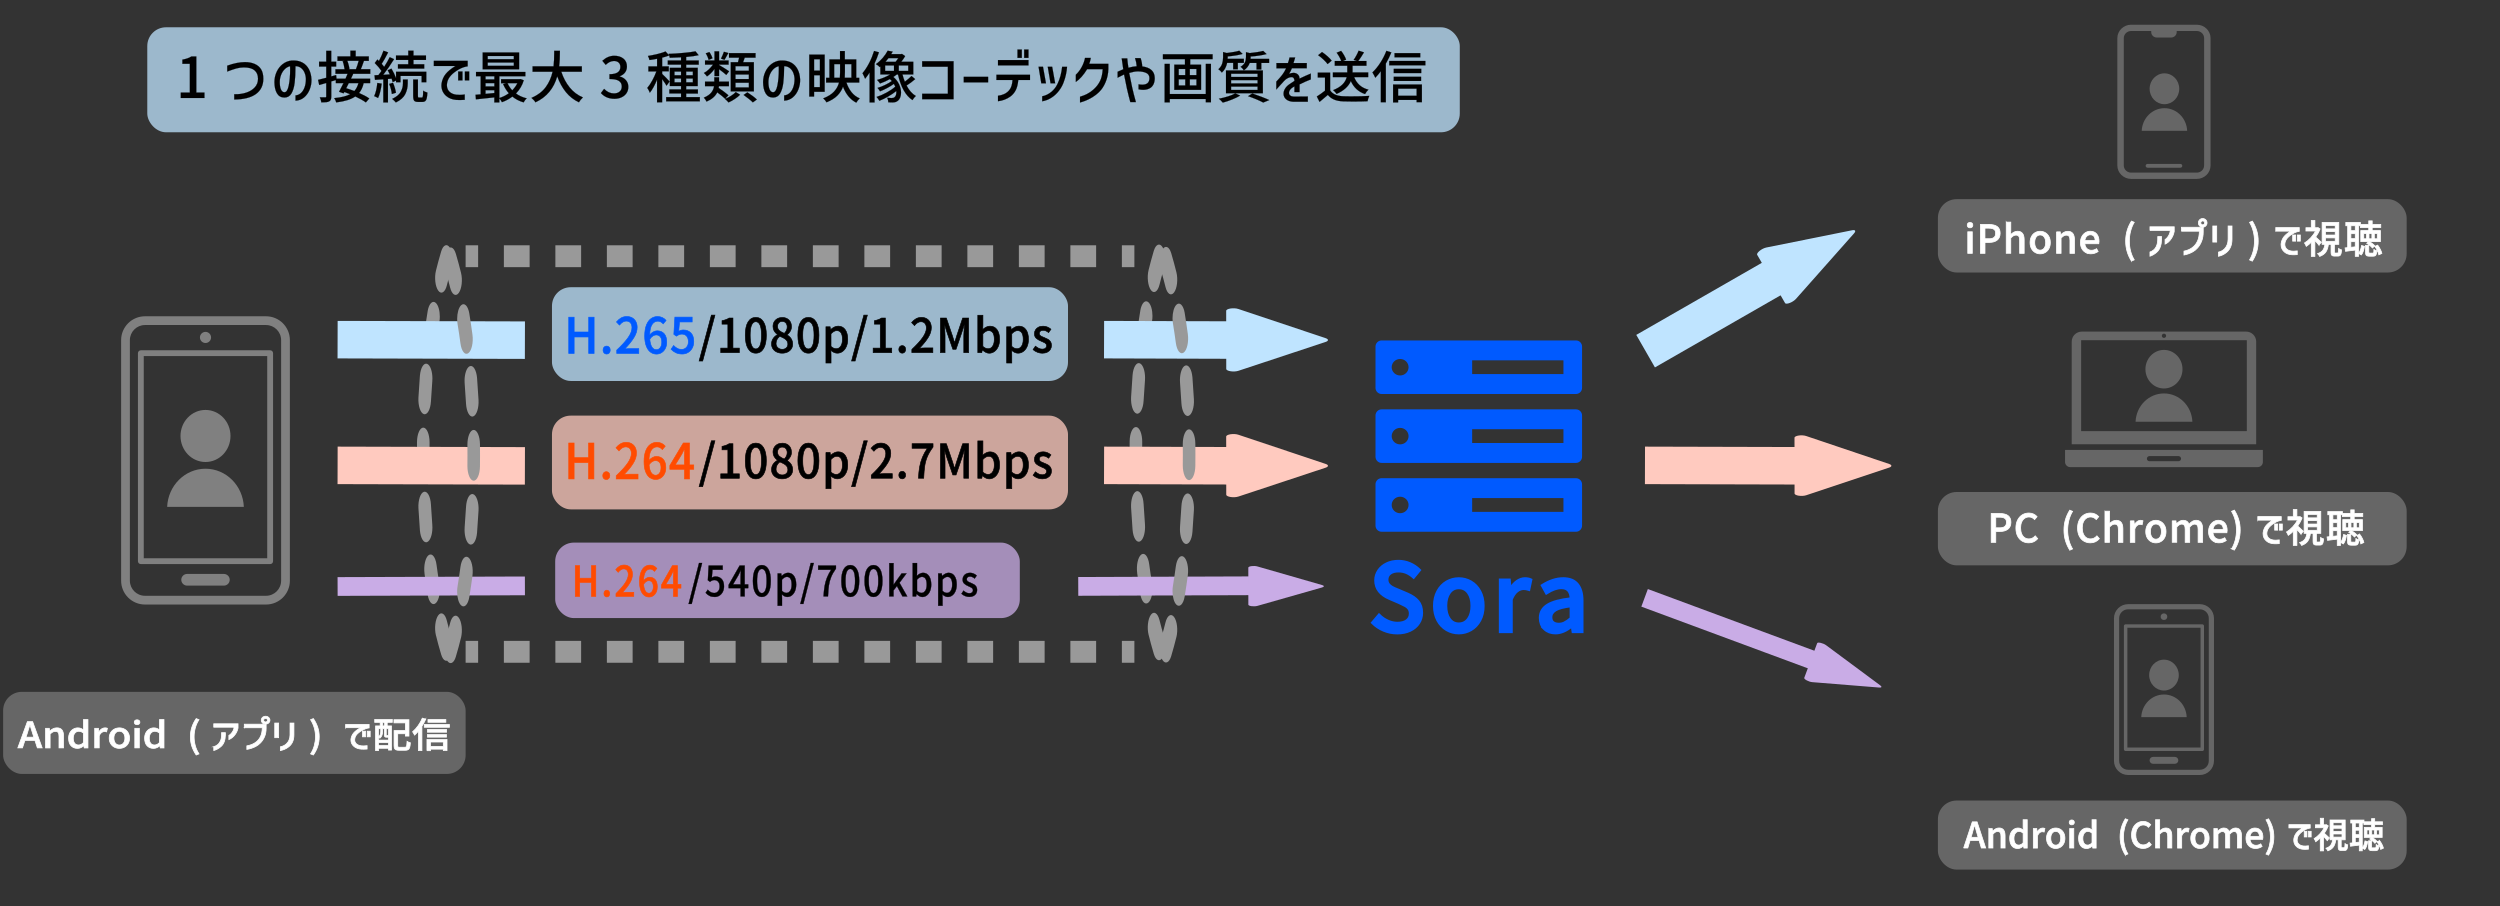 <?xml version="1.0" encoding="UTF-8"?><svg id="_レイヤー_1" xmlns="http://www.w3.org/2000/svg" viewBox="0 0 800 290"><rect x="0" y="0" width="800" height="290" fill="#333333" stroke="none"/><defs><style>.cls-1{fill:#666;}.cls-1,.cls-2,.cls-3,.cls-4,.cls-5,.cls-6,.cls-7,.cls-8,.cls-9,.cls-10,.cls-11{stroke-width:0px;}.cls-12{stroke-width:.05px;}.cls-12,.cls-13,.cls-14,.cls-15,.cls-16,.cls-17,.cls-18,.cls-19,.cls-20,.cls-21,.cls-22,.cls-23,.cls-24{stroke-miterlimit:10;}.cls-12,.cls-13,.cls-17{fill:#000;stroke:#000;}.cls-13{stroke-width:.1px;}.cls-2,.cls-20,.cls-21{fill:#005aff;}.cls-14,.cls-15{stroke:#999;stroke-width:7px;}.cls-14,.cls-15,.cls-16,.cls-22,.cls-24{fill:none;}.cls-15{stroke-dasharray:0 0 8.24 8.24;}.cls-3,.cls-9{fill:#bfe4ff;}.cls-3,.cls-25,.cls-11{opacity:.75;}.cls-4,.cls-8{fill:#666;}.cls-16{stroke:#ffcabf;}.cls-16,.cls-22{stroke-width:12px;}.cls-5{fill:#999;}.cls-6{fill:#c9ace6;}.cls-17,.cls-18,.cls-21{stroke-width:.2px;}.cls-18,.cls-19{fill:#ff4b00;stroke:#ff4b00;}.cls-19{stroke-width:.2px;}.cls-7{fill:gray;}.cls-20,.cls-21{stroke:#005aff;}.cls-8{fill-rule:evenodd;}.cls-10,.cls-11{fill:#ffcabf;}.cls-22{stroke:#bfe4ff;}.cls-23{fill:#fff;stroke:#fff;stroke-width:.25px;}.cls-24{stroke:#c9ace6;stroke-width:6px;}</style></defs><path class="cls-5" d="M363.89,183.35c.31,2.3.65,4.57,1.01,6.77.4,2.42,1.57,3.63,2.61,2.68.8-.72,1.29-2.5,1.29-4.39,0-.57-.04-1.14-.14-1.7-.33-2-.64-4.08-.92-6.18-.33-2.48-1.46-3.86-2.52-3.08-1.06.78-1.65,3.42-1.32,5.9Z"/><path class="cls-5" d="M364.9,99.41c-.36,2.19-.7,4.47-1.01,6.77-.33,2.48.26,5.12,1.32,5.9,1.06.78,2.19-.6,2.52-3.08.28-2.1.59-4.18.92-6.18.09-.56.14-1.14.14-1.7,0-1.89-.49-3.67-1.29-4.39-1.04-.94-2.2.26-2.61,2.69Z"/><path class="cls-5" d="M361.49,141.22c-.01,1.17-.02,2.35-.02,3.53,0,1.18,0,2.39.02,3.57.03,2.6.95,4.65,2.06,4.59,1.09-.07,1.96-2.16,1.96-4.7,0-.04,0-.08,0-.12-.01-1.07-.02-2.15-.02-3.24,0-1.12,0-2.26.02-3.38,0-.04,0-.08,0-.12,0-2.55-.87-4.64-1.96-4.7-1.11-.06-2.04,1.99-2.06,4.59Z"/><path class="cls-5" d="M361.95,162.47c.13,2.36.29,4.73.47,7.03.2,2.56,1.25,4.24,2.35,3.77.97-.42,1.65-2.4,1.65-4.62,0-.29-.01-.57-.03-.86-.17-2.13-.32-4.33-.44-6.52-.14-2.58-1.15-4.4-2.26-4.06-1.1.33-1.88,2.7-1.74,5.27Z"/><path class="cls-5" d="M367.56,203.14c.25,1,.5,1.99.76,2.95.3,1.1.6,2.17.91,3.19.64,2.13,1.9,2.63,2.81,1.14.56-.92.85-2.37.85-3.85,0-.94-.12-1.88-.37-2.71-.27-.9-.54-1.84-.8-2.81-.23-.85-.46-1.73-.68-2.61-.56-2.25-1.79-3.02-2.75-1.72-.96,1.3-1.29,4.18-.74,6.43Z"/><path class="cls-5" d="M369.22,80.25c-.31,1.02-.61,2.08-.9,3.17-.26.98-.52,1.98-.77,2.98-.56,2.25-.22,5.13.74,6.43.96,1.3,2.19.52,2.75-1.73.22-.89.45-1.78.68-2.64.26-.95.52-1.89.79-2.78.25-.82.37-1.77.37-2.71,0-1.48-.3-2.94-.85-3.85-.91-1.5-2.17-.99-2.81,1.14Z"/><path class="cls-5" d="M362.42,120.04c-.18,2.31-.34,4.67-.47,7.03-.14,2.58.64,4.94,1.74,5.27,1.1.33,2.11-1.49,2.26-4.07.12-2.18.27-4.38.44-6.52.02-.29.03-.58.03-.86,0-2.22-.68-4.2-1.65-4.62-1.09-.47-2.14,1.21-2.35,3.77Z"/><line class="cls-24" x1="345.04" y1="187.65" x2="399.68" y2="187.45"/><path class="cls-6" d="M399.47,193.49c0,.46,1.8.7,2.9.39l20.71-5.9c.72-.21.72-.55,0-.76l-20.72-5.96c-1.1-.32-2.9-.08-2.9.38"/><path class="cls-5" d="M135.84,183.54c.31,2.3.65,4.57,1.01,6.77.4,2.42,1.57,3.63,2.61,2.68.8-.72,1.29-2.5,1.29-4.39,0-.57-.04-1.14-.14-1.7-.33-2-.64-4.08-.92-6.18-.33-2.48-1.46-3.86-2.52-3.08-1.06.78-1.65,3.42-1.32,5.9Z"/><path class="cls-5" d="M136.85,99.6c-.36,2.19-.7,4.47-1.01,6.77-.33,2.48.26,5.12,1.32,5.9,1.06.78,2.19-.6,2.52-3.08.28-2.1.59-4.18.92-6.18.09-.56.14-1.14.14-1.7,0-1.89-.49-3.67-1.29-4.39-1.04-.94-2.2.26-2.61,2.69Z"/><path class="cls-5" d="M133.44,141.41c-.01,1.17-.02,2.35-.02,3.53,0,1.18,0,2.39.02,3.57.03,2.6.95,4.65,2.06,4.59,1.09-.07,1.96-2.16,1.96-4.7,0-.04,0-.08,0-.12-.01-1.07-.02-2.15-.02-3.24,0-1.12,0-2.26.02-3.38,0-.04,0-.08,0-.12,0-2.55-.87-4.64-1.96-4.7-1.11-.06-2.04,1.99-2.06,4.59Z"/><path class="cls-5" d="M133.9,162.65c.13,2.36.29,4.73.47,7.03.2,2.56,1.25,4.24,2.35,3.77.97-.42,1.65-2.4,1.65-4.62,0-.29-.01-.57-.03-.86-.17-2.13-.32-4.33-.44-6.52-.14-2.58-1.15-4.4-2.26-4.06-1.1.33-1.88,2.7-1.74,5.27Z"/><path class="cls-5" d="M139.51,203.32c.25,1,.5,1.99.76,2.95.3,1.1.6,2.17.91,3.19.64,2.13,1.9,2.63,2.81,1.14.56-.92.85-2.37.85-3.85,0-.94-.12-1.88-.37-2.71-.27-.9-.54-1.84-.8-2.81-.23-.85-.46-1.73-.68-2.61-.56-2.25-1.79-3.02-2.75-1.72-.96,1.3-1.29,4.18-.74,6.43Z"/><path class="cls-5" d="M141.18,80.44c-.31,1.02-.61,2.08-.9,3.17-.26.98-.52,1.98-.77,2.98-.56,2.25-.22,5.13.74,6.43.96,1.3,2.19.52,2.75-1.73.22-.89.45-1.78.68-2.64.26-.95.52-1.89.79-2.78.25-.82.37-1.77.37-2.71,0-1.48-.3-2.94-.85-3.85-.91-1.5-2.17-.99-2.81,1.14Z"/><path class="cls-5" d="M134.37,120.22c-.18,2.31-.34,4.67-.47,7.03-.14,2.58.64,4.94,1.74,5.27,1.1.33,2.11-1.49,2.26-4.07.12-2.18.27-4.38.44-6.52.02-.29.03-.58.03-.86,0-2.22-.68-4.2-1.65-4.62-1.09-.47-2.14,1.21-2.35,3.77Z"/><line class="cls-24" x1="108.03" y1="187.68" x2="167.97" y2="187.48"/><line class="cls-22" x1="108.03" y1="108.69" x2="167.97" y2="108.85"/><line class="cls-14" x1="149" y1="81.99" x2="153" y2="81.99"/><line class="cls-15" x1="161.24" y1="81.99" x2="354.88" y2="81.99"/><line class="cls-14" x1="359" y1="81.99" x2="363" y2="81.99"/><line class="cls-24" x1="526.27" y1="191.31" x2="580.85" y2="211.53"/><path class="cls-8" d="M660.82,143.98v3.86c0,.9.75,1.64,1.66,1.64h59.98c.91,0,1.66-.74,1.66-1.64v-3.86h-63.29ZM697.11,147.59h-9.28c-.46,0-.83-.37-.83-.82s.37-.82.83-.82h9.28c.46,0,.83.37.83.82s-.37.82-.83.82Z"/><path class="cls-8" d="M662.95,142.16h59.03v-32.83c0-1.78-1.45-3.22-3.24-3.22h-52.55c-1.79,0-3.24,1.44-3.24,3.22M692.47,106.77c.38,0,.69.3.69.68s-.31.68-.69.68-.69-.3-.69-.68.31-.68.69-.68ZM665.96,108.87h53.02v29.1h-53.02v-29.1Z"/><path class="cls-4" d="M698.4,118.14c0,3.41-2.66,6.17-5.93,6.17s-5.93-2.76-5.93-6.17,2.66-6.17,5.93-6.17,5.93,2.76,5.93,6.17Z"/><path class="cls-4" d="M701.56,134.95c-.21-5.03-4.2-9.05-9.09-9.05s-8.88,4.01-9.09,9.05h18.19Z"/><rect class="cls-4" x="1" y="221.39" width="148" height="26.27" rx="6" ry="6"/><path class="cls-23" d="M5.7,239.33l3.06-8.39h1.68l3.06,8.39h-1.54l-.78-2.39h-3.21l-.79,2.39h-1.48ZM8.31,235.91h2.52l-.36-1.13c-.23-.65-.51-1.58-.87-2.79h-.06c-.23.84-.51,1.76-.85,2.79l-.38,1.13Z"/><path class="cls-23" d="M14.59,233.07h1.18l.11.87h.04c.37-.33.73-.58,1.09-.76s.76-.27,1.19-.27c1.41,0,2.12.83,2.12,2.48v3.94h-1.44v-3.78c0-.54-.09-.93-.28-1.16-.18-.24-.48-.35-.89-.35-.3,0-.58.07-.82.2-.25.13-.53.35-.86.66v4.44h-1.44v-6.26Z"/><path class="cls-23" d="M22.71,238.62c-.51-.58-.76-1.38-.76-2.41,0-.65.14-1.23.41-1.73.27-.5.64-.89,1.09-1.16.46-.27.94-.4,1.46-.4.37,0,.69.06.97.17.28.11.57.29.88.54l-.06-1.04v-2.32h1.44v9.07h-1.18l-.11-.71h-.05c-.28.26-.59.46-.93.62-.35.16-.7.23-1.07.23-.88,0-1.57-.29-2.08-.87ZM25.94,238.22c.25-.12.51-.32.76-.58v-3.06c-.46-.38-.97-.57-1.52-.57-.33,0-.62.09-.88.27s-.47.43-.63.76c-.16.33-.23.72-.23,1.16,0,.71.15,1.25.44,1.63.29.38.71.57,1.25.57.28,0,.55-.06.81-.18Z"/><path class="cls-23" d="M30.31,233.07h1.18l.11,1.13h.04c.24-.4.54-.72.88-.95.35-.23.7-.34,1.07-.34.3,0,.56.05.78.14l-.26,1.14c-.24-.07-.47-.1-.69-.1-.32,0-.63.11-.92.32-.3.22-.55.56-.75,1.02v3.9h-1.44v-6.26Z"/><path class="cls-23" d="M36.59,239.09c-.5-.26-.89-.64-1.19-1.14s-.45-1.08-.45-1.75.15-1.25.45-1.75c.3-.5.69-.88,1.19-1.14.5-.26,1.03-.39,1.61-.39s1.11.13,1.61.39c.5.26.89.64,1.19,1.14.3.5.45,1.09.45,1.75s-.15,1.25-.45,1.75-.69.88-1.19,1.14c-.5.26-1.03.39-1.61.39s-1.11-.13-1.61-.39ZM39.49,237.81c.32-.4.48-.94.48-1.61s-.16-1.2-.48-1.6c-.32-.4-.75-.6-1.29-.6s-.96.2-1.28.6c-.32.4-.48.94-.48,1.6s.16,1.2.48,1.61c.32.4.74.6,1.28.6s.97-.2,1.29-.6Z"/><path class="cls-23" d="M43.21,231.68c-.16-.14-.24-.33-.24-.57s.08-.42.24-.56c.16-.14.38-.21.65-.21s.48.07.65.21c.17.14.25.33.25.56s-.08.42-.25.57c-.17.14-.38.22-.65.22s-.48-.07-.65-.22ZM43.14,239.33v-6.26h1.44v6.26h-1.44Z"/><path class="cls-23" d="M47.04,238.62c-.51-.58-.76-1.38-.76-2.41,0-.65.14-1.23.41-1.73.27-.5.64-.89,1.09-1.16.46-.27.94-.4,1.46-.4.37,0,.69.06.97.17.28.11.57.29.88.54l-.06-1.04v-2.32h1.44v9.07h-1.18l-.11-.71h-.05c-.28.26-.59.46-.93.62-.35.16-.7.23-1.07.23-.88,0-1.57-.29-2.08-.87ZM50.26,238.22c.25-.12.51-.32.76-.58v-3.06c-.46-.38-.97-.57-1.52-.57-.33,0-.62.09-.88.27s-.47.43-.63.76c-.16.33-.23.72-.23,1.16,0,.71.15,1.25.44,1.63.29.38.71.57,1.25.57.28,0,.55-.06.81-.18Z"/><path class="cls-23" d="M62.78,241.6c-.61-.9-1.07-1.83-1.39-2.77-.31-.95-.47-1.96-.47-3.06s.16-2.1.47-3.05c.31-.95.77-1.87,1.39-2.77l.9.35c-.53.8-.92,1.67-1.18,2.61s-.39,1.89-.39,2.86.13,1.93.39,2.87.66,1.8,1.18,2.6l-.9.36Z"/><path class="cls-23" d="M68.4,232.69v-1.08h7.77v1.37c-.18.78-.48,1.45-.89,2.01-.33.47-.68.84-1.04,1.1-.36.26-.69.45-1,.58v-1.34c.24-.11.49-.32.75-.61.26-.29.47-.62.65-.98.17-.37.26-.71.26-1.04h-6.49ZM68.4,238.95c.39-.12.77-.31,1.14-.58.39-.28.71-.69.97-1.21.25-.53.38-1.19.39-1.99v-.72h1.22v.79c-.02.84-.15,1.57-.4,2.2-.25.63-.61,1.13-1.08,1.51-.35.3-.72.55-1.11.76-.39.21-.76.36-1.12.46v-1.22Z"/><path class="cls-23" d="M78.18,232.89v-1.14h6.98v1.34c0,.99-.17,1.88-.5,2.65-.33.77-.77,1.44-1.31,1.99-.47.48-.98.86-1.53,1.15-.9.46-1.85.77-2.83.93v-1.13c.58-.11,1.12-.26,1.62-.46s.99-.49,1.45-.86c.56-.46,1-1.04,1.33-1.73s.51-1.61.55-2.75h-5.77ZM84.01,229.57c.27-.24.59-.37.98-.37s.71.12.98.37.41.54.41.89-.14.64-.41.89-.6.36-.98.36-.71-.12-.98-.36c-.27-.24-.4-.54-.4-.89s.13-.65.4-.9ZM85.61,230.47c0-.17-.06-.3-.18-.41-.12-.11-.27-.16-.45-.16s-.32.05-.44.16-.18.24-.18.41.06.29.18.4.26.16.44.16.32-.05.45-.16c.12-.11.18-.24.18-.4Z"/><path class="cls-23" d="M87.92,231.38h1.24v4.68h-1.24v-4.68ZM89.72,238.98c.76-.16,1.4-.47,1.93-.95.34-.32.62-.71.83-1.18.21-.47.32-1.02.33-1.64v-3.84h1.24v3.84c0,1.66-.57,2.92-1.68,3.78-.44.34-.88.6-1.3.78-.43.18-.88.32-1.35.42v-1.21Z"/><path class="cls-23" d="M99.38,241.24c.53-.8.92-1.66,1.18-2.6s.4-1.89.4-2.87-.13-1.92-.4-2.86-.66-1.8-1.18-2.61l.9-.35c.61.9,1.07,1.82,1.39,2.77.32.95.48,1.97.48,3.05s-.16,2.11-.47,3.06c-.31.94-.78,1.87-1.4,2.77l-.9-.36Z"/><path class="cls-23" d="M110.6,232.88v-1.05h7.52v1.1c-.68.08-1.33.29-1.97.63-1.45.76-2.31,1.6-2.56,2.53-.07.26-.1.49-.1.68,0,.28.06.54.18.77.16.32.41.57.76.77.35.19.75.31,1.22.36.28.02.52.03.74.03.33,0,.69-.03,1.08-.08v1.08c-.29.03-.64.04-1.04.04-.25,0-.53,0-.83-.02-.93-.07-1.68-.34-2.27-.81-.69-.56-1.04-1.27-1.04-2.12,0-.08,0-.2.03-.39.13-.74.44-1.38.91-1.92.47-.54,1.2-1.08,2.18-1.62h-4.8ZM116.01,233.98h.95v1.8h-.95v-1.8ZM117.51,233.98h.95v1.8h-.95v-1.8Z"/><path class="cls-23" d="M119.91,231.15v-.93h5.62v.93h-1.63v1.14h1.37v7.74h-.94v-.59h-3.22v.75h-.92v-7.9h1.47v-1.14h-1.74ZM121.11,236.83h3.22v-.92h-.65c-.26,0-.43-.05-.53-.15-.09-.1-.14-.29-.14-.58v-2h-.58v.9c0,.4-.06.79-.19,1.17-.13.38-.35.71-.67.99-.05-.05-.12-.12-.22-.2-.1-.08-.18-.14-.24-.18.28-.24.48-.52.58-.82s.15-.63.15-.98v-.89h-.73v3.65ZM121.11,238.59h3.22v-1h-3.22v1ZM123.09,232.29v-1.14h-.63v1.14h.63ZM124.33,233.18h-.73v1.99c0,.08,0,.12.03.14s.05.03.11.03h.35c.11,0,.17-.01.18-.03l.06.05v-2.17ZM129.59,239.12c.18,0,.3-.05.39-.14.08-.09.15-.26.19-.52.04-.25.08-.66.1-1.21.13.09.29.18.49.26.2.08.39.14.56.18-.04.64-.12,1.14-.22,1.47-.1.34-.27.58-.48.72-.22.14-.53.21-.94.21h-1.94c-.43,0-.75-.04-.98-.13-.23-.09-.4-.24-.5-.45-.1-.21-.15-.52-.15-.92v-4.8h3.62v-2.47h-3.66v-1.01h4.79v5.24h-1.13v-.75h-2.47v3.8c0,.22.04.36.11.43.08.06.25.1.51.1h1.71Z"/><path class="cls-23" d="M136.24,230.12c-.33.74-.74,1.49-1.23,2.27v7.81h-1.1v-6.28c-.4.48-.81.93-1.23,1.32-.06-.12-.16-.3-.3-.53-.14-.23-.25-.41-.34-.54.62-.52,1.2-1.17,1.76-1.95.55-.77,1-1.58,1.35-2.41l1.09.32ZM135.77,231.85h8.04v.88h-8.04v-.88ZM136.63,240.22v-3.6h6.41v3.56h-1.17v-.46h-4.12v.49h-1.12ZM142.9,233.45v.85h-6.12v-.85h6.12ZM136.78,235.88v-.84h6.08v.84h-6.08ZM142.67,230.27v.85h-5.72v-.85h5.72ZM141.87,237.45h-4.12v1.42h4.12v-1.42Z"/><line class="cls-16" x1="108.03" y1="148.92" x2="167.97" y2="149.08"/><line class="cls-16" x1="526.39" y1="148.92" x2="585.86" y2="149.08"/><path class="cls-10" d="M574.26,157.9c0,.69,2.31,1.05,3.72.58l26.57-8.86c.93-.31.92-.83,0-1.14l-26.59-8.96c-1.41-.47-3.72-.12-3.72.57"/><path class="cls-1" d="M697.36,28.41c0,2.73-2.12,4.94-4.74,4.94s-4.74-2.21-4.74-4.94,2.12-4.94,4.74-4.94,4.74,2.21,4.74,4.94Z"/><path class="cls-1" d="M699.89,41.86c-.17-4.03-3.36-7.24-7.27-7.24s-7.1,3.21-7.27,7.24h14.55Z"/><path class="cls-1" d="M702.97,7.91h-21.01c-2.43,0-4.41,1.93-4.41,4.3v40.74c0,2.37,1.98,4.3,4.41,4.3h21.01c2.43,0,4.41-1.93,4.41-4.3V12.21c0-2.37-1.98-4.3-4.41-4.3ZM705.32,52.95c0,1.26-1.05,2.29-2.35,2.29h-21.01c-1.3,0-2.35-1.03-2.35-2.29V12.21c0-1.26,1.05-2.29,2.35-2.29h6.43v.35c0,.96.8,1.74,1.78,1.74h4.59c.98,0,1.78-.78,1.78-1.74v-.35h6.43c1.3,0,2.35,1.03,2.35,2.29v40.74Z"/><path class="cls-1" d="M697.71,52.45h-10.48c-.34,0-.62.27-.62.61s.28.61.62.61h10.48c.34,0,.62-.27.62-.61s-.28-.61-.62-.61Z"/><path class="cls-4" d="M697.21,216.03c0,2.73-2.12,4.94-4.74,4.94s-4.74-2.21-4.74-4.94,2.12-4.94,4.74-4.94,4.74,2.21,4.74,4.94Z"/><path class="cls-4" d="M699.74,229.48c-.17-4.03-3.36-7.24-7.27-7.24s-7.1,3.21-7.27,7.24h14.55Z"/><path class="cls-4" d="M703.95,248h-22.96c-2.49,0-4.52-2.03-4.52-4.52v-45.63c0-2.49,2.03-4.52,4.52-4.52h22.96c2.49,0,4.52,2.03,4.52,4.52v45.63c0,2.49-2.03,4.52-4.52,4.52ZM680.99,194.98c-1.58,0-2.86,1.28-2.86,2.86v45.63c0,1.58,1.28,2.86,2.86,2.86h22.96c1.58,0,2.86-1.28,2.86-2.86v-45.63c0-1.58-1.28-2.86-2.86-2.86h-22.96Z"/><path class="cls-4" d="M704.73,240.33h-24.53c-.31,0-.55-.25-.55-.55v-39.45c0-.31.25-.55.55-.55h24.53c.31,0,.55.25.55.55v39.45c0,.31-.25.55-.55.55ZM680.76,239.22h23.42v-38.35h-23.42v38.35Z"/><path class="cls-4" d="M695.95,244.42h-6.97c-.61,0-1.11-.5-1.11-1.11s.5-1.11,1.11-1.11h6.97c.61,0,1.11.5,1.11,1.11s-.5,1.11-1.11,1.11Z"/><circle class="cls-4" cx="692.47" cy="197.34" r="1.05"/><line class="cls-16" x1="353.3" y1="148.92" x2="404.78" y2="149.08"/><path class="cls-10" d="M392.4,158.29c0,.72,2.43,1.09,3.91.6l27.91-9.24c.97-.32.97-.87,0-1.19l-27.93-9.34c-1.48-.5-3.91-.13-3.91.59"/><rect class="cls-4" x="620.13" y="63.73" width="150" height="23.47" rx="6" ry="6"/><rect class="cls-4" x="620.13" y="157.44" width="150" height="23.47" rx="6" ry="6"/><rect class="cls-4" x="620.13" y="256.17" width="150" height="22.1" rx="6" ry="6"/><path class="cls-23" d="M639.97,164.33c2.35,0,3.52.93,3.52,2.79,0,.97-.32,1.7-.94,2.2-.63.5-1.47.75-2.52.75h-1.39v3.49h-1.45v-9.23h2.79ZM639.89,168.9c.74,0,1.29-.14,1.65-.43s.53-.74.53-1.35-.18-1-.55-1.25c-.36-.25-.92-.37-1.68-.37h-1.2v3.39h1.25Z"/><path class="cls-23" d="M647.09,173.15c-.62-.38-1.11-.92-1.47-1.64-.36-.72-.53-1.57-.53-2.54s.18-1.83.55-2.55.86-1.28,1.49-1.67c.63-.39,1.34-.58,2.12-.58.53,0,1.03.11,1.48.32.45.22.83.5,1.14.84l-.79.93c-.53-.55-1.14-.83-1.8-.83-.53,0-.99.14-1.4.43-.41.28-.73.69-.95,1.21-.23.53-.34,1.14-.34,1.85s.11,1.35.33,1.88c.22.53.52.94.92,1.22.4.28.87.43,1.41.43.41,0,.78-.08,1.11-.25.33-.17.64-.41.93-.73l.78.91c-.77.88-1.72,1.33-2.87,1.33-.78,0-1.48-.19-2.1-.56Z"/><path class="cls-23" d="M662.32,176.05c-.61-.99-1.07-2.01-1.38-3.05-.31-1.04-.47-2.16-.47-3.36s.16-2.31.47-3.35.77-2.06,1.38-3.04l.9.39c-.53.88-.92,1.84-1.18,2.87-.26,1.03-.39,2.07-.39,3.14s.13,2.13.39,3.16c.26,1.03.66,1.98,1.18,2.85l-.9.4Z"/><path class="cls-23" d="M666.82,173.15c-.62-.38-1.11-.92-1.47-1.64-.36-.72-.53-1.57-.53-2.54s.18-1.83.55-2.55.86-1.28,1.49-1.67c.63-.39,1.34-.58,2.12-.58.53,0,1.03.11,1.48.32.45.22.83.5,1.14.84l-.79.93c-.53-.55-1.14-.83-1.8-.83-.53,0-.99.14-1.4.43-.41.28-.73.69-.95,1.21-.23.53-.34,1.14-.34,1.85s.11,1.35.33,1.88c.22.53.52.94.92,1.22.4.28.87.43,1.41.43.41,0,.78-.08,1.11-.25.33-.17.64-.41.93-.73l.78.91c-.77.88-1.72,1.33-2.87,1.33-.78,0-1.48-.19-2.1-.56Z"/><path class="cls-23" d="M673.6,163.58h1.44v2.64l-.06,1.37c.36-.34.71-.61,1.06-.8s.74-.29,1.16-.29c1.41,0,2.12.91,2.12,2.73v4.33h-1.44v-4.16c0-.59-.09-1.02-.28-1.28s-.48-.39-.89-.39c-.3,0-.57.07-.82.22s-.53.39-.86.72v4.88h-1.44v-9.98Z"/><path class="cls-23" d="M681.69,166.67h1.18l.11,1.24h.04c.24-.44.54-.79.88-1.04.35-.25.7-.37,1.07-.37.3,0,.56.05.78.15l-.26,1.25c-.24-.08-.47-.11-.69-.11-.32,0-.62.12-.92.36-.3.24-.55.61-.74,1.12v4.29h-1.44v-6.89Z"/><path class="cls-23" d="M688.27,173.29c-.5-.29-.89-.71-1.19-1.25-.3-.55-.44-1.19-.44-1.92s.15-1.38.44-1.93c.3-.55.69-.97,1.19-1.26.5-.29,1.03-.43,1.61-.43s1.11.14,1.61.43.89.71,1.19,1.26c.3.55.44,1.19.44,1.93s-.15,1.37-.44,1.92c-.3.55-.69.96-1.19,1.25s-1.03.43-1.61.43-1.11-.14-1.61-.43ZM691.17,171.88c.32-.44.48-1.03.48-1.77s-.16-1.32-.48-1.76-.75-.66-1.29-.66-.96.22-1.28.66-.47,1.03-.47,1.76.16,1.32.47,1.77.74.66,1.28.66.97-.22,1.29-.66Z"/><path class="cls-23" d="M695.12,166.67h1.18l.11.96h.04c.33-.35.67-.63,1.02-.83.35-.2.72-.31,1.11-.31.95,0,1.59.42,1.9,1.26.38-.41.74-.72,1.1-.94.36-.22.74-.32,1.14-.32.71,0,1.24.23,1.59.69.35.46.53,1.14.53,2.03v4.33h-1.44v-4.16c0-.58-.09-1.01-.28-1.27-.19-.26-.48-.39-.87-.39-.46,0-.98.31-1.55.94v4.88h-1.44v-4.16c0-.59-.09-1.02-.28-1.28s-.48-.39-.88-.39c-.46,0-.97.31-1.54.94v4.88h-1.44v-6.89Z"/><path class="cls-23" d="M708.39,173.29c-.51-.29-.91-.7-1.21-1.25-.3-.54-.44-1.18-.44-1.93s.15-1.35.44-1.9c.3-.55.68-.97,1.16-1.27s.99-.45,1.53-.45c.89,0,1.59.29,2.08.88.49.59.74,1.38.74,2.37,0,.26-.03.5-.08.74h-4.47c.06.65.28,1.16.66,1.54.38.37.87.56,1.47.56.57,0,1.11-.17,1.64-.51l.5.91c-.73.48-1.5.73-2.33.73-.62,0-1.19-.14-1.7-.43ZM711.45,169.48c0-.59-.13-1.05-.39-1.38-.26-.33-.64-.49-1.14-.49-.45,0-.84.16-1.17.49s-.53.79-.59,1.37h3.31Z"/><path class="cls-23" d="M714.1,175.65c.53-.88.92-1.83,1.18-2.85.26-1.03.39-2.08.39-3.16s-.13-2.12-.39-3.14c-.26-1.03-.66-1.98-1.18-2.87l.9-.39c.61.98,1.07,2,1.39,3.04.32,1.04.47,2.16.47,3.35s-.16,2.32-.47,3.36c-.31,1.04-.78,2.05-1.4,3.05l-.9-.4Z"/><path class="cls-23" d="M722.49,166.46v-1.15h7.51v1.21c-.68.09-1.33.32-1.97.69-1.45.84-2.3,1.76-2.55,2.78-.07.28-.1.53-.1.75,0,.31.06.59.18.85.16.35.41.63.76.84.35.21.75.34,1.22.39.28.03.52.04.74.04.33,0,.68-.03,1.08-.09v1.19c-.29.03-.64.05-1.04.05-.25,0-.53,0-.83-.03-.93-.07-1.68-.37-2.27-.89-.69-.62-1.04-1.39-1.04-2.33,0-.08,0-.23.03-.43.13-.82.44-1.52.91-2.11s1.2-1.18,2.17-1.78h-4.79ZM727.9,167.67h.95v1.98h-.95v-1.98ZM729.39,167.67h.95v1.98h-.95v-1.98Z"/><path class="cls-23" d="M736.31,170.95c-.27-.38-.7-.89-1.31-1.53v5.12h-1.14v-4.56c-.53.53-1.07.98-1.6,1.34-.05-.14-.14-.33-.26-.56-.12-.23-.22-.4-.31-.52.68-.42,1.35-.97,1.99-1.66s1.16-1.42,1.54-2.18h-3.08v-1.05h1.72v-2.3h1.14v2.3h.81l.2-.04.65.43c-.33.88-.8,1.74-1.4,2.59.25.22.56.5.92.84.36.34.65.61.86.81l-.73.96ZM742.26,173.45c.08,0,.15-.03.19-.1.04-.07.07-.2.09-.39s.03-.51.05-.95c.18.15.5.29.94.43-.03.54-.09.95-.17,1.23-.08.28-.2.48-.35.59-.15.11-.36.17-.63.17h-1.03c-.33,0-.57-.04-.74-.12-.17-.08-.28-.21-.34-.4-.06-.19-.09-.46-.09-.81v-2.44h-.85c-.12.98-.38,1.78-.78,2.4s-1.07,1.12-2.01,1.48c-.07-.14-.17-.31-.3-.49-.13-.18-.25-.32-.36-.41.79-.28,1.36-.65,1.69-1.12.33-.47.55-1.09.65-1.86h-.9v-6.99h5.33v6.99h-1.41v2.44c0,.15.02.25.05.29.03.04.11.06.24.06h.75ZM738.38,164.62v1.1h3.14v-1.1h-3.14ZM738.38,166.59v1.1h3.14v-1.1h-3.14ZM738.38,168.6v1.11h3.14v-1.11h-3.14Z"/><path class="cls-23" d="M748.97,164.73v9.8h-1.04v-2.02l-3.12.4-.14-1.09.83-.09v-7.01h-.6v-1.04h4.66v.61h2.68v-1.13h1.1v1.13h2.74v.99h-2.74v1h2.63v3.52h-3.54c.33.18.65.4.98.66s.58.49.75.69l-.75.69c-.18-.24-.45-.51-.8-.79s-.69-.52-1.02-.71l.65-.54h-2.55v-3.52h2.55v-1h-2.68v-.56h-.59ZM747.93,166.31v-1.58h-1.41v1.58h1.41ZM747.93,168.85v-1.59h-1.41v1.59h1.41ZM746.51,171.63l1.41-.16v-1.65h-1.41v1.82ZM748.99,173.54c.24-.28.44-.65.6-1.09.16-.44.28-.91.36-1.41l.91.28c-.2,1.26-.53,2.17-.99,2.74l-.89-.51ZM751.54,168.9v-1.7h-.9v1.7h.9ZM753.54,173.49c.1,0,.17-.02.22-.07.05-.05.08-.15.1-.31s.04-.41.04-.76c.09.07.23.15.41.22.18.08.36.13.51.16-.03.48-.09.84-.18,1.08-.08.25-.2.42-.35.51s-.36.14-.64.14h-1.2c-.34,0-.6-.04-.78-.12-.18-.08-.3-.21-.36-.39-.07-.18-.1-.44-.1-.79v-2.17h1.04v2.15c0,.15.02.24.06.28s.14.06.29.06h.93ZM753.25,168.9v-1.7h-.94v1.7h.94ZM754.03,167.19v1.7h.96v-1.7h-.96ZM755.09,170.93c.31.4.59.85.84,1.34.25.49.42.93.51,1.32l-.96.45c-.08-.38-.24-.83-.48-1.33-.24-.51-.51-.96-.81-1.37l.9-.4Z"/><path class="cls-23" d="M629.76,72.66c-.16-.16-.24-.37-.24-.63s.08-.47.24-.62c.16-.15.38-.23.64-.23s.48.08.65.23.25.36.25.62-.08.47-.25.63-.38.24-.65.24-.48-.08-.64-.24ZM629.69,81.07v-6.89h1.44v6.89h-1.44Z"/><path class="cls-23" d="M636.52,71.84c2.35,0,3.52.93,3.52,2.79,0,.97-.32,1.7-.94,2.2-.63.5-1.47.74-2.52.74h-1.39v3.49h-1.45v-9.23h2.79ZM636.43,76.41c.74,0,1.29-.14,1.65-.43.36-.29.53-.74.53-1.35s-.18-1-.55-1.25c-.36-.25-.92-.37-1.68-.37h-1.2v3.39h1.25Z"/><path class="cls-23" d="M642.01,71.09h1.44v2.64l-.06,1.36c.36-.34.71-.61,1.06-.8.35-.19.74-.29,1.16-.29,1.41,0,2.12.91,2.12,2.73v4.33h-1.44v-4.16c0-.59-.09-1.02-.28-1.28-.18-.26-.48-.39-.89-.39-.3,0-.57.07-.82.22-.25.15-.53.39-.86.72v4.88h-1.44v-9.98Z"/><path class="cls-23" d="M651.25,80.8c-.5-.29-.89-.7-1.19-1.25s-.44-1.19-.44-1.92.15-1.38.44-1.93.69-.97,1.19-1.26c.5-.29,1.03-.43,1.61-.43s1.11.14,1.61.43c.5.29.89.71,1.19,1.26s.44,1.19.44,1.93-.15,1.38-.44,1.92-.69.96-1.19,1.25c-.5.29-1.03.43-1.61.43s-1.11-.14-1.61-.43ZM654.14,79.39c.32-.44.48-1.03.48-1.77s-.16-1.32-.48-1.77c-.32-.44-.75-.66-1.29-.66s-.96.22-1.28.66c-.32.44-.47,1.03-.47,1.77s.16,1.32.47,1.77c.32.44.74.66,1.28.66s.97-.22,1.29-.66Z"/><path class="cls-23" d="M658.1,74.19h1.18l.11.95h.04c.37-.36.73-.64,1.09-.83.36-.2.76-.29,1.19-.29,1.41,0,2.12.91,2.12,2.73v4.33h-1.44v-4.16c0-.59-.09-1.02-.28-1.28-.18-.26-.48-.39-.89-.39-.3,0-.57.07-.82.22-.25.15-.53.39-.86.72v4.88h-1.44v-6.89Z"/><path class="cls-23" d="M667.39,80.8c-.51-.29-.91-.7-1.21-1.25s-.44-1.19-.44-1.93.15-1.35.44-1.9.68-.97,1.16-1.27.99-.45,1.53-.45c.89,0,1.59.29,2.08.88.49.59.74,1.38.74,2.37,0,.26-.03.51-.08.74h-4.47c.06.65.28,1.16.66,1.54.38.38.87.56,1.47.56.57,0,1.11-.17,1.64-.51l.5.91c-.73.48-1.5.73-2.33.73-.62,0-1.19-.14-1.7-.43ZM670.44,77c0-.59-.13-1.05-.39-1.38-.26-.33-.64-.49-1.14-.49-.45,0-.84.16-1.17.49-.33.33-.53.79-.59,1.37h3.31Z"/><path class="cls-23" d="M682.06,83.56c-.61-.99-1.07-2.01-1.38-3.05-.31-1.04-.47-2.16-.47-3.36s.16-2.31.47-3.36.77-2.06,1.38-3.04l.9.39c-.53.88-.92,1.84-1.18,2.87-.26,1.03-.39,2.07-.39,3.14s.13,2.13.39,3.15c.26,1.03.66,1.98,1.18,2.85l-.9.4Z"/><path class="cls-23" d="M687.99,73.76v-1.19h7.76v1.5c-.18.86-.48,1.6-.89,2.22-.33.52-.68.92-1.04,1.21-.36.29-.69.5-1,.63v-1.48c.24-.12.49-.35.75-.67.26-.32.47-.68.64-1.08.17-.4.26-.78.26-1.14h-6.49ZM687.99,80.65c.39-.13.77-.35,1.14-.64.39-.31.71-.75.96-1.33.25-.58.38-1.31.39-2.18v-.79h1.22v.86c-.02.92-.15,1.72-.4,2.42-.25.69-.61,1.25-1.08,1.66-.35.33-.72.6-1.11.83-.39.23-.76.4-1.12.51v-1.34Z"/><path class="cls-23" d="M698.06,73.98v-1.25h6.97v1.48c0,1.09-.16,2.07-.49,2.92s-.77,1.58-1.31,2.19c-.47.53-.98.95-1.53,1.26-.9.5-1.84.84-2.83,1.03v-1.24c.58-.12,1.11-.29,1.61-.51s.99-.54,1.45-.95c.56-.51,1-1.14,1.33-1.9.33-.76.51-1.77.55-3.03h-5.76ZM703.88,70.33c.27-.27.59-.4.98-.4s.71.14.98.41c.27.27.41.6.41.98s-.14.71-.41.98c-.27.27-.6.4-.98.4s-.71-.13-.98-.4c-.27-.27-.4-.59-.4-.98s.13-.71.4-.99ZM705.49,71.32c0-.18-.06-.33-.18-.45-.12-.12-.27-.18-.44-.18s-.32.06-.44.18c-.12.12-.18.27-.18.45s.06.32.18.44c.12.12.26.18.44.18s.32-.06.44-.18c.12-.12.18-.26.18-.44Z"/><path class="cls-23" d="M708.1,72.32h1.24v5.15h-1.24v-5.15ZM709.91,80.68c.76-.18,1.4-.52,1.93-1.04.34-.35.62-.78.83-1.3.21-.52.32-1.12.33-1.8v-4.22h1.24v4.22c0,1.83-.57,3.21-1.68,4.16-.44.38-.88.66-1.3.86-.43.2-.88.35-1.35.46v-1.33Z"/><path class="cls-23" d="M719.86,83.16c.53-.88.92-1.83,1.18-2.85.26-1.03.39-2.08.39-3.15s-.13-2.12-.39-3.14c-.26-1.03-.66-1.98-1.18-2.87l.9-.39c.61.98,1.07,2,1.39,3.04.32,1.04.47,2.16.47,3.36s-.16,2.32-.47,3.36c-.31,1.04-.78,2.06-1.4,3.05l-.9-.4Z"/><path class="cls-23" d="M728.25,73.97v-1.15h7.51v1.21c-.68.09-1.33.32-1.97.69-1.45.83-2.3,1.76-2.55,2.78-.07.28-.1.53-.1.75,0,.31.06.59.18.85.16.35.41.63.76.85.35.21.75.34,1.22.39.28.03.52.04.74.04.33,0,.68-.03,1.08-.09v1.19c-.29.03-.64.05-1.04.05-.25,0-.53,0-.83-.03-.93-.08-1.68-.37-2.27-.89-.69-.62-1.04-1.39-1.04-2.33,0-.08,0-.23.03-.43.13-.82.44-1.52.91-2.11.47-.59,1.2-1.18,2.17-1.78h-4.79ZM733.66,75.19h.95v1.98h-.95v-1.98ZM735.15,75.19h.95v1.98h-.95v-1.98Z"/><path class="cls-23" d="M742.07,78.47c-.27-.38-.7-.89-1.31-1.53v5.12h-1.14v-4.56c-.53.53-1.07.98-1.6,1.34-.05-.14-.14-.33-.26-.56s-.22-.4-.31-.52c.68-.42,1.35-.97,1.99-1.66s1.16-1.42,1.54-2.18h-3.08v-1.05h1.72v-2.3h1.14v2.3h.81l.2-.04.65.43c-.33.88-.8,1.74-1.4,2.59.25.22.56.5.92.84.36.34.65.61.86.81l-.73.96ZM748.02,80.97c.08,0,.15-.03.19-.1s.07-.2.09-.39c.02-.2.03-.51.05-.95.18.15.5.29.94.43-.03.54-.09.95-.17,1.23-.08.28-.2.48-.35.59-.15.11-.36.17-.63.17h-1.03c-.33,0-.57-.04-.74-.12s-.28-.21-.34-.4c-.06-.19-.09-.46-.09-.81v-2.44h-.85c-.12.98-.38,1.78-.78,2.4s-1.07,1.12-2.01,1.48c-.07-.14-.17-.3-.3-.49-.13-.18-.25-.32-.36-.41.79-.28,1.36-.65,1.69-1.12.33-.47.55-1.09.65-1.86h-.9v-6.99h5.33v6.99h-1.41v2.44c0,.15.02.25.05.29.03.04.11.06.24.06h.75ZM744.13,72.13v1.1h3.14v-1.1h-3.14ZM744.13,74.11v1.1h3.14v-1.1h-3.14ZM744.13,76.11v1.11h3.14v-1.11h-3.14Z"/><path class="cls-23" d="M754.73,72.24v9.8h-1.04v-2.02l-3.12.4-.14-1.09.83-.09v-7.01h-.6v-1.04h4.66v.61h2.68v-1.13h1.1v1.13h2.74v.99h-2.74v1h2.63v3.52h-3.54c.33.18.65.4.98.66s.58.49.75.69l-.75.69c-.18-.24-.45-.5-.8-.79-.35-.28-.69-.52-1.02-.71l.65-.54h-2.55v-3.52h2.55v-1h-2.68v-.56h-.59ZM753.69,73.82v-1.58h-1.41v1.58h1.41ZM753.69,76.36v-1.59h-1.41v1.59h1.41ZM752.27,79.14l1.41-.16v-1.65h-1.41v1.82ZM754.75,81.06c.24-.28.44-.65.6-1.09.16-.44.28-.91.36-1.41l.91.28c-.2,1.26-.53,2.17-.99,2.74l-.89-.51ZM757.29,76.41v-1.7h-.9v1.7h.9ZM759.3,81.01c.1,0,.17-.03.22-.08.05-.05.08-.15.1-.31s.04-.41.04-.76c.09.08.23.15.41.23s.36.13.51.16c-.03.48-.09.84-.18,1.08-.08.25-.2.42-.35.51s-.36.14-.64.14h-1.2c-.34,0-.6-.04-.78-.12s-.3-.21-.36-.39c-.07-.18-.1-.44-.1-.8v-2.17h1.04v2.15c0,.15.02.24.06.28.04.04.14.06.29.06h.93ZM759.01,76.41v-1.7h-.94v1.7h.94ZM759.78,74.71v1.7h.96v-1.7h-.96ZM760.85,78.44c.31.4.59.85.84,1.34.25.49.42.93.51,1.31l-.96.45c-.08-.38-.24-.83-.48-1.33-.24-.5-.51-.96-.81-1.37l.9-.4Z"/><path class="cls-23" d="M628.37,271.37l2.77-8.38h1.52l2.77,8.38h-1.4l-.71-2.39h-2.91l-.72,2.39h-1.34ZM630.73,267.95h2.28l-.33-1.12c-.2-.65-.47-1.58-.78-2.78h-.06c-.2.83-.46,1.76-.77,2.78l-.34,1.12Z"/><path class="cls-23" d="M636.43,265.12h1.07l.1.86h.03c.33-.33.66-.58.99-.76.33-.18.69-.27,1.08-.27,1.28,0,1.92.83,1.92,2.48v3.93h-1.31v-3.77c0-.54-.08-.92-.25-1.16-.17-.23-.44-.35-.81-.35-.27,0-.52.07-.74.2s-.48.35-.78.65v4.43h-1.31v-6.25Z"/><path class="cls-23" d="M643.79,270.66c-.46-.58-.69-1.38-.69-2.41,0-.65.12-1.23.37-1.73.25-.5.58-.89.99-1.15.41-.27.85-.4,1.32-.4.33,0,.63.06.88.17.25.11.52.29.8.53l-.06-1.03v-2.32h1.31v9.06h-1.07l-.1-.7h-.05c-.25.26-.53.46-.85.62s-.64.23-.97.23c-.8,0-1.42-.29-1.89-.86ZM646.72,270.26c.23-.12.46-.31.69-.58v-3.06c-.42-.38-.87-.57-1.37-.57-.3,0-.56.09-.8.27-.24.18-.43.43-.57.76-.14.33-.21.71-.21,1.15,0,.7.13,1.25.4,1.63.27.38.64.57,1.14.57.26,0,.5-.06.73-.18Z"/><path class="cls-23" d="M650.68,265.12h1.07l.1,1.13h.03c.22-.4.49-.72.8-.94s.64-.34.97-.34c.27,0,.51.05.71.14l-.24,1.14c-.22-.07-.43-.1-.63-.1-.29,0-.57.11-.83.32-.27.22-.49.56-.68,1.02v3.9h-1.31v-6.25Z"/><path class="cls-23" d="M656.37,271.13c-.45-.26-.81-.64-1.08-1.14s-.4-1.08-.4-1.74.13-1.25.4-1.75c.27-.5.63-.88,1.08-1.14.45-.26.94-.39,1.46-.39s1.01.13,1.46.39c.45.26.81.64,1.08,1.14.27.5.4,1.08.4,1.75s-.13,1.25-.4,1.74-.63.88-1.08,1.14-.94.39-1.46.39-1.01-.13-1.46-.39ZM659,269.85c.29-.4.43-.94.43-1.6s-.14-1.2-.43-1.6-.68-.6-1.17-.6-.87.2-1.16.6c-.29.4-.43.94-.43,1.6s.14,1.2.43,1.6c.29.4.67.6,1.16.6s.88-.2,1.17-.6Z"/><path class="cls-23" d="M662.37,263.73c-.15-.14-.22-.33-.22-.57s.07-.42.22-.56c.15-.14.34-.21.59-.21s.44.07.59.21.23.33.23.56-.08.42-.23.57c-.15.14-.35.22-.59.22s-.44-.07-.59-.22ZM662.3,271.37v-6.25h1.31v6.25h-1.31Z"/><path class="cls-23" d="M665.84,270.66c-.46-.58-.69-1.38-.69-2.41,0-.65.12-1.23.37-1.73.25-.5.58-.89.99-1.15.41-.27.85-.4,1.32-.4.33,0,.63.06.88.17.25.11.52.29.8.53l-.06-1.03v-2.32h1.31v9.06h-1.07l-.1-.7h-.05c-.25.26-.53.46-.85.62s-.64.23-.97.23c-.8,0-1.42-.29-1.89-.86ZM668.76,270.26c.23-.12.46-.31.69-.58v-3.06c-.42-.38-.87-.57-1.37-.57-.3,0-.56.09-.8.27-.24.18-.43.43-.57.76-.14.33-.21.71-.21,1.15,0,.7.13,1.25.4,1.63.27.38.64.57,1.14.57.26,0,.5-.06.73-.18Z"/><path class="cls-23" d="M680.11,273.63c-.55-.9-.97-1.82-1.25-2.77-.28-.94-.43-1.96-.43-3.05s.14-2.1.43-3.05c.28-.95.7-1.87,1.25-2.76l.82.35c-.48.8-.84,1.67-1.07,2.6-.24.93-.36,1.88-.36,2.85s.12,1.93.36,2.86c.24.93.6,1.8,1.07,2.59l-.82.36Z"/><path class="cls-23" d="M683.91,271.01c-.56-.34-1.01-.84-1.33-1.49-.32-.65-.48-1.42-.48-2.31s.17-1.66.49-2.32c.33-.66.78-1.16,1.35-1.52.57-.35,1.21-.53,1.93-.53.48,0,.93.1,1.34.3.41.2.75.45,1.03.76l-.72.84c-.48-.5-1.03-.75-1.64-.75-.48,0-.9.13-1.27.39-.37.26-.66.63-.86,1.1-.2.48-.31,1.04-.31,1.68s.1,1.23.3,1.71c.2.48.48.85.84,1.11.36.26.79.39,1.28.39.37,0,.71-.08,1.01-.23.3-.15.58-.37.85-.66l.71.83c-.7.8-1.56,1.2-2.6,1.2-.7,0-1.34-.17-1.9-.51Z"/><path class="cls-23" d="M689.78,262.31h1.31v2.4l-.06,1.24c.33-.31.65-.55.97-.73.32-.17.67-.26,1.06-.26,1.28,0,1.92.83,1.92,2.48v3.93h-1.31v-3.77c0-.54-.08-.92-.25-1.16-.17-.23-.44-.35-.81-.35-.27,0-.52.07-.74.2s-.48.35-.78.65v4.43h-1.31v-9.06Z"/><path class="cls-23" d="M696.84,265.12h1.07l.1,1.13h.03c.22-.4.49-.72.8-.94s.64-.34.97-.34c.27,0,.51.05.71.14l-.24,1.14c-.22-.07-.43-.1-.63-.1-.29,0-.57.11-.83.32-.27.22-.49.56-.68,1.02v3.9h-1.31v-6.25Z"/><path class="cls-23" d="M702.52,271.13c-.45-.26-.81-.64-1.08-1.14s-.4-1.08-.4-1.74.13-1.25.4-1.75c.27-.5.63-.88,1.08-1.14.45-.26.94-.39,1.46-.39s1.01.13,1.46.39c.45.26.81.64,1.08,1.14.27.5.4,1.08.4,1.75s-.13,1.25-.4,1.74-.63.88-1.08,1.14-.94.39-1.46.39-1.01-.13-1.46-.39ZM705.15,269.85c.29-.4.43-.94.43-1.6s-.14-1.2-.43-1.6-.68-.6-1.17-.6-.87.2-1.16.6c-.29.4-.43.94-.43,1.6s.14,1.2.43,1.6c.29.4.67.6,1.16.6s.88-.2,1.17-.6Z"/><path class="cls-23" d="M708.46,265.12h1.07l.1.88h.03c.3-.32.61-.57.93-.76s.65-.28,1.01-.28c.86,0,1.44.38,1.73,1.15.34-.37.67-.66,1-.85.33-.2.67-.3,1.03-.3.64,0,1.13.21,1.44.63.32.42.48,1.04.48,1.85v3.93h-1.31v-3.77c0-.53-.09-.91-.26-1.15-.17-.24-.43-.36-.79-.36-.42,0-.89.28-1.41.85v4.43h-1.31v-3.77c0-.54-.08-.92-.25-1.16-.17-.23-.43-.35-.8-.35-.42,0-.88.28-1.4.85v4.43h-1.31v-6.25Z"/><path class="cls-23" d="M720.22,271.13c-.46-.26-.83-.64-1.1-1.13s-.4-1.08-.4-1.75.13-1.23.4-1.72c.27-.5.62-.88,1.06-1.15.44-.27.9-.41,1.39-.41.81,0,1.44.27,1.89.8s.67,1.25.67,2.15c0,.23-.02.46-.07.67h-4.06c.05.59.25,1.06.6,1.4.35.34.79.51,1.34.51.52,0,1.01-.16,1.49-.47l.45.83c-.66.44-1.36.66-2.11.66-.57,0-1.08-.13-1.55-.39ZM723,267.68c0-.54-.12-.96-.36-1.25-.24-.3-.59-.44-1.04-.44-.41,0-.76.15-1.06.45-.3.3-.48.71-.54,1.25h3Z"/><path class="cls-23" d="M725.12,273.27c.48-.8.83-1.66,1.07-2.59.24-.93.36-1.89.36-2.86s-.12-1.92-.36-2.85c-.24-.93-.6-1.8-1.07-2.6l.82-.35c.55.89.97,1.81,1.26,2.76.29.95.43,1.96.43,3.05s-.14,2.11-.43,3.05c-.28.94-.71,1.87-1.27,2.77l-.82-.36Z"/><path class="cls-23" d="M732.45,264.93v-1.05h6.82v1.1c-.61.08-1.21.29-1.78.63-1.32.76-2.09,1.6-2.32,2.52-.06.26-.09.49-.09.68,0,.28.05.54.16.77.14.32.37.57.69.77.31.19.68.31,1.11.36.25.02.47.03.67.03.3,0,.62-.03.98-.08v1.08c-.27.03-.58.05-.94.05-.23,0-.48,0-.75-.02-.84-.07-1.53-.34-2.06-.81-.63-.56-.94-1.26-.94-2.11,0-.08,0-.2.02-.39.12-.74.4-1.38.82-1.91.43-.53,1.09-1.07,1.97-1.62h-4.35ZM737.36,266.03h.86v1.8h-.86v-1.8ZM738.71,266.03h.86v1.8h-.86v-1.8Z"/><path class="cls-23" d="M744.71,269.01c-.24-.35-.64-.81-1.19-1.39v4.65h-1.03v-4.14c-.49.49-.97.89-1.45,1.22-.05-.13-.12-.3-.23-.51-.11-.21-.2-.36-.28-.47.62-.38,1.22-.88,1.81-1.51s1.05-1.29,1.4-1.98h-2.8v-.95h1.56v-2.09h1.03v2.09h.74l.18-.03.59.39c-.3.8-.73,1.58-1.27,2.35.23.2.51.45.83.76.33.31.59.56.78.74l-.66.88ZM750.11,271.28c.08,0,.13-.03.17-.09.04-.06.06-.18.08-.36.01-.18.03-.46.05-.86.17.14.45.27.85.39-.03.49-.08.87-.15,1.12-.07.25-.18.43-.32.53-.14.1-.33.15-.57.15h-.93c-.3,0-.52-.04-.67-.11s-.26-.19-.31-.36c-.06-.17-.09-.41-.09-.73v-2.22h-.77c-.11.89-.34,1.61-.71,2.18-.37.57-.98,1.01-1.82,1.34-.06-.13-.15-.28-.27-.44-.12-.17-.23-.29-.33-.38.72-.25,1.23-.59,1.53-1.02.3-.43.5-.99.59-1.69h-.82v-6.34h4.84v6.34h-1.28v2.22c0,.14.01.22.05.26.03.04.1.06.22.06h.68ZM746.59,263.26v1h2.85v-1h-2.85ZM746.59,265.05v1h2.85v-1h-2.85ZM746.59,266.87v1.01h2.85v-1.01h-2.85Z"/><path class="cls-23" d="M755.92,263.36v8.9h-.94v-1.83l-2.83.36-.12-.99.75-.08v-6.36h-.54v-.94h4.23v.56h2.43v-1.02h1v1.02h2.49v.9h-2.49v.91h2.39v3.19h-3.22c.3.17.59.37.89.6.29.23.52.44.68.63l-.68.63c-.17-.22-.41-.46-.72-.72-.31-.26-.62-.47-.93-.65l.59-.49h-2.32v-3.19h2.32v-.91h-2.43v-.51h-.53ZM754.97,264.79v-1.43h-1.28v1.43h1.28ZM754.97,267.1v-1.44h-1.28v1.44h1.28ZM753.69,269.62l1.28-.15v-1.5h-1.28v1.65ZM755.94,271.36c.22-.26.4-.59.54-.99.14-.4.25-.83.33-1.28l.83.25c-.18,1.14-.48,1.97-.9,2.49l-.81-.47ZM758.24,267.14v-1.55h-.82v1.55h.82ZM760.06,271.32c.09,0,.16-.02.2-.07s.07-.14.09-.28c.02-.14.03-.37.04-.69.08.07.21.14.37.2.17.07.32.12.47.15-.03.43-.08.76-.16.98-.08.22-.18.38-.32.47s-.33.13-.58.13h-1.09c-.31,0-.55-.04-.71-.11-.16-.07-.27-.19-.33-.35-.06-.16-.09-.4-.09-.72v-1.97h.94v1.95c0,.14.02.22.05.26s.12.05.27.05h.84ZM759.8,267.14v-1.55h-.85v1.55h.85ZM760.51,265.6v1.55h.88v-1.55h-.88ZM761.47,268.99c.28.36.53.77.76,1.22.23.45.38.85.47,1.19l-.88.41c-.08-.35-.22-.75-.44-1.21-.22-.46-.46-.87-.73-1.24l.82-.36Z"/><path class="cls-5" d="M151.19,184.27c-.31,2.3-.65,4.57-1.01,6.77-.4,2.42-1.57,3.63-2.61,2.68-.8-.72-1.29-2.5-1.29-4.39,0-.57.04-1.14.14-1.7.33-2,.64-4.08.92-6.18.33-2.48,1.46-3.86,2.52-3.08,1.06.78,1.65,3.42,1.32,5.9Z"/><path class="cls-5" d="M150.18,100.34c.36,2.19.7,4.47,1.01,6.77.33,2.48-.26,5.12-1.32,5.9-1.06.78-2.19-.6-2.52-3.08-.28-2.1-.59-4.18-.92-6.18-.09-.56-.14-1.14-.14-1.7,0-1.89.49-3.67,1.29-4.39,1.04-.94,2.2.26,2.61,2.69Z"/><path class="cls-5" d="M153.59,142.14c.01,1.17.02,2.35.02,3.53,0,1.18,0,2.39-.02,3.57-.03,2.6-.95,4.65-2.06,4.59-1.09-.07-1.96-2.16-1.96-4.7,0-.04,0-.08,0-.12.01-1.07.02-2.15.02-3.24,0-1.12,0-2.26-.02-3.38,0-.04,0-.08,0-.12,0-2.55.87-4.64,1.96-4.7,1.11-.06,2.04,1.99,2.06,4.59Z"/><path class="cls-5" d="M153.13,163.39c-.13,2.36-.29,4.73-.47,7.03-.2,2.56-1.25,4.24-2.35,3.77-.97-.42-1.65-2.4-1.65-4.62,0-.29.01-.57.03-.86.17-2.13.32-4.33.44-6.52.14-2.58,1.15-4.4,2.26-4.06,1.1.33,1.88,2.7,1.74,5.27Z"/><path class="cls-5" d="M147.52,204.06c-.25,1-.5,1.99-.76,2.95-.3,1.1-.6,2.17-.91,3.19-.64,2.13-1.9,2.63-2.81,1.14-.56-.92-.85-2.37-.85-3.85,0-.94.12-1.88.37-2.71.27-.9.54-1.84.8-2.81.23-.85.46-1.73.68-2.61.56-2.25,1.79-3.02,2.75-1.72.96,1.3,1.29,4.18.74,6.43Z"/><path class="cls-5" d="M145.86,81.17c.31,1.02.61,2.08.9,3.17.26.98.52,1.98.77,2.98.56,2.25.22,5.13-.74,6.43-.96,1.3-2.19.52-2.75-1.73-.22-.89-.45-1.78-.68-2.64-.26-.95-.52-1.89-.79-2.78-.25-.82-.37-1.77-.37-2.71,0-1.48.3-2.94.85-3.85.91-1.5,2.17-.99,2.81,1.14Z"/><path class="cls-5" d="M152.66,120.96c.18,2.31.34,4.67.47,7.03.14,2.58-.64,4.94-1.74,5.27-1.1.33-2.11-1.49-2.26-4.07-.12-2.18-.27-4.38-.44-6.52-.02-.29-.03-.58-.03-.86,0-2.22.68-4.2,1.65-4.62,1.09-.47,2.14,1.21,2.35,3.77Z"/><line class="cls-14" x1="149" y1="208.58" x2="153" y2="208.58"/><line class="cls-15" x1="161.24" y1="208.58" x2="354.88" y2="208.58"/><line class="cls-14" x1="359" y1="208.58" x2="363" y2="208.58"/><path class="cls-7" d="M73.76,139.51c0,4.6-3.58,8.33-8,8.33s-8-3.73-8-8.33,3.58-8.33,8-8.33,8,3.73,8,8.33Z"/><path class="cls-7" d="M78.03,162.2c-.29-6.79-5.67-12.21-12.27-12.21s-11.98,5.42-12.27,12.21h24.55Z"/><path class="cls-7" d="M85.13,193.45h-38.74c-4.21,0-7.63-3.42-7.63-7.63v-76.98c0-4.21,3.42-7.63,7.63-7.63h38.74c4.21,0,7.63,3.42,7.63,7.63v76.98c0,4.21-3.42,7.63-7.63,7.63ZM46.39,104.01c-2.66,0-4.83,2.17-4.83,4.83v76.98c0,2.66,2.17,4.83,4.83,4.83h38.74c2.66,0,4.83-2.17,4.83-4.83v-76.98c0-2.66-2.17-4.83-4.83-4.83h-38.74Z"/><path class="cls-7" d="M86.45,180.51h-41.38c-.52,0-.93-.42-.93-.93v-66.56c0-.52.42-.93.93-.93h41.38c.52,0,.93.42.93.93v66.56c0,.52-.42.93-.93.93ZM46,178.64h39.51v-64.69h-39.51v64.69Z"/><path class="cls-7" d="M71.64,187.4h-11.76c-1.03,0-1.87-.84-1.87-1.87s.84-1.87,1.87-1.87h11.76c1.03,0,1.87.84,1.87,1.87s-.84,1.87-1.87,1.87Z"/><circle class="cls-7" cx="65.76" cy="107.98" r="1.78"/><path class="cls-2" d="M504.3,108.94h-62.18c-1.08,0-1.96.88-1.96,1.96v13.22c0,1.08.88,1.96,1.96,1.96h62.18c1.08,0,1.96-.88,1.96-1.96v-13.22c0-1.08-.88-1.96-1.96-1.96ZM448.04,120.15c-1.49,0-2.7-1.18-2.7-2.64s1.21-2.64,2.7-2.64,2.7,1.18,2.7,2.64-1.21,2.64-2.7,2.64ZM500.3,119.71h-29.21v-4.41h29.21v4.41Z"/><path class="cls-2" d="M504.3,130.99h-62.18c-1.08,0-1.96.88-1.96,1.96v13.22c0,1.08.88,1.96,1.96,1.96h62.18c1.08,0,1.96-.88,1.96-1.96v-13.22c0-1.08-.88-1.96-1.96-1.96ZM448.04,142.2c-1.49,0-2.7-1.18-2.7-2.64s1.21-2.64,2.7-2.64,2.7,1.18,2.7,2.64-1.21,2.64-2.7,2.64ZM500.3,141.76h-29.21v-4.41h29.21v4.41Z"/><path class="cls-2" d="M504.3,153.02h-62.18c-1.08,0-1.96.88-1.96,1.96v13.22c0,1.08.88,1.96,1.96,1.96h62.18c1.08,0,1.96-.88,1.96-1.96v-13.22c0-1.08-.88-1.96-1.96-1.96ZM448.04,164.23c-1.49,0-2.7-1.18-2.7-2.64s1.21-2.64,2.7-2.64,2.7,1.18,2.7,2.64-1.21,2.64-2.7,2.64ZM500.3,163.79h-29.21v-4.41h29.21v4.41Z"/><path class="cls-20" d="M442.82,201.65c-1.36-.57-2.55-1.36-3.57-2.38l2.04-2.4c.8.8,1.72,1.43,2.76,1.9s2.08.7,3.12.7c1.32,0,2.34-.28,3.07-.85.73-.57,1.09-1.32,1.09-2.26,0-.64-.15-1.16-.43-1.57-.29-.41-.66-.74-1.11-.99s-1.11-.57-1.99-.97l-3.06-1.32c-3-1.26-4.49-3.19-4.49-5.78,0-1.14.32-2.17.94-3.1s1.49-1.66,2.59-2.19c1.1-.53,2.34-.79,3.72-.79,1.28,0,2.5.25,3.66.75,1.16.5,2.17,1.18,3.03,2.04l-1.83,2.22c-.72-.64-1.47-1.13-2.26-1.47-.79-.34-1.65-.51-2.59-.51-1.14,0-2.04.25-2.71.76s-1,1.19-1,2.05c0,.6.16,1.1.48,1.51.32.41.71.74,1.18.99s1.1.53,1.9.85l3.03,1.29c1.44.62,2.55,1.39,3.33,2.31.78.92,1.17,2.14,1.17,3.66,0,1.18-.31,2.26-.94,3.24-.63.98-1.53,1.75-2.71,2.32s-2.55.85-4.1.85-2.93-.28-4.28-.85Z"/><path class="cls-20" d="M462.97,201.47c-1.19-.69-2.14-1.69-2.85-3-.71-1.31-1.06-2.84-1.06-4.6s.35-3.3,1.06-4.61c.71-1.32,1.66-2.32,2.85-3.01,1.19-.69,2.47-1.03,3.85-1.03s2.66.34,3.85,1.03,2.14,1.69,2.85,3.01c.71,1.32,1.06,2.86,1.06,4.61s-.35,3.29-1.06,4.6c-.71,1.31-1.66,2.31-2.85,3s-2.47,1.03-3.85,1.03-2.66-.34-3.85-1.03ZM469.91,198.1c.76-1.06,1.14-2.47,1.14-4.23s-.38-3.17-1.14-4.22c-.76-1.06-1.79-1.59-3.09-1.59s-2.3.53-3.06,1.59-1.14,2.47-1.14,4.22.38,3.17,1.14,4.23,1.78,1.59,3.06,1.59,2.33-.53,3.09-1.59Z"/><path class="cls-20" d="M480.13,185.63h2.82l.27,2.97h.09c.58-1.06,1.28-1.89,2.11-2.49.83-.6,1.68-.9,2.56-.9.72,0,1.34.12,1.86.36l-.63,3c-.58-.18-1.13-.27-1.65-.27-.76,0-1.49.28-2.2.85-.71.57-1.3,1.46-1.78,2.68v10.28h-3.45v-16.48Z"/><path class="cls-20" d="M494.27,201.2c-.9-.87-1.35-2.02-1.35-3.46,0-1.76.78-3.12,2.35-4.09,1.57-.97,4.07-1.64,7.51-2.02-.04-2.4-1.09-3.6-3.15-3.6-1.42,0-3.01.56-4.76,1.68l-1.29-2.34c2.28-1.44,4.49-2.16,6.65-2.16,2.02,0,3.52.6,4.51,1.81.99,1.21,1.48,2.93,1.48,5.17v9.92h-2.82l-.27-1.89h-.12c-1.76,1.52-3.51,2.28-5.24,2.28-1.44,0-2.61-.43-3.51-1.3ZM500.77,199.31c.62-.31,1.29-.79,2.01-1.45v-4.04c-2.36.28-4.04.72-5.03,1.32-1,.6-1.5,1.39-1.5,2.37,0,.78.23,1.35.7,1.72s1.09.55,1.87.55c.68,0,1.33-.15,1.95-.46Z"/><line class="cls-22" x1="526.59" y1="112.37" x2="578.17" y2="82.77"/><path class="cls-9" d="M571.22,96.98c.34.6,2.53-.25,3.51-1.36l18.58-20.96c.65-.73.38-1.18-.57-.99l-27.5,5.53c-1.46.29-3.28,1.75-2.94,2.35"/><g class="cls-25"><rect class="cls-9" x="47.13" y="8.73" width="420" height="33.6" rx="6" ry="6"/></g><path class="cls-12" d="M57.85,29.64h2.9v-9.23h-2.38v-1.32c.62-.12,1.17-.26,1.63-.42.46-.16.88-.36,1.25-.6h1.57v11.57h2.6v1.71h-7.57v-1.71Z"/><path class="cls-12" d="M72.71,21.02c2.09-.76,3.99-1.14,5.7-1.14,1.15,0,2.17.19,3.05.56.95.41,1.65,1,2.11,1.78s.69,1.77.69,2.98c0,2.1-.78,3.73-2.35,4.88-1.57,1.15-3.89,1.73-6.95,1.76v-1.68c1.39.04,2.67-.14,3.82-.51,1.15-.38,2.07-.95,2.76-1.7.69-.76,1.03-1.67,1.03-2.74,0-1.17-.37-2.06-1.1-2.69s-1.87-.95-3.41-.95c-.83,0-1.63.11-2.39.32s-1.75.54-2.95,1v-1.86Z"/><path class="cls-12" d="M97.42,23.15c-.28-.61-.67-1.1-1.16-1.45s-1.06-.53-1.71-.53c0,2.13-.09,3.91-.27,5.34-.18,1.44-.53,2.58-1.04,3.43-.51.85-1.25,1.27-2.21,1.27-1.08,0-1.88-.45-2.41-1.36s-.79-2.11-.8-3.6c.01-1.18.25-2.27.72-3.28s1.11-1.83,1.94-2.47,1.76-1.01,2.8-1.12c.14-.01.36-.02.65-.02,1.14,0,2.13.24,2.97.73.84.49,1.5,1.19,1.97,2.1.47.91.74,1.99.8,3.24.02,1.14-.17,2.23-.59,3.25s-1.01,1.86-1.79,2.51c-.78.64-1.69.98-2.72,1.02v-1.68c.6-.04,1.15-.27,1.66-.69.5-.43.91-1.03,1.21-1.82.3-.79.45-1.72.45-2.79-.04-.78-.2-1.48-.48-2.09ZM92.4,27.36c.3-1.47.45-3.21.45-5.2l-.02-.97c-.62.12-1.19.43-1.7.93-.51.5-.91,1.11-1.19,1.85-.28.73-.42,1.49-.42,2.27,0,1,.12,1.78.37,2.36.25.58.6.88,1.07.92.66.04,1.14-.68,1.44-2.15Z"/><path class="cls-12" d="M113.02,23.62c-.07.18-.15.36-.23.53-.08.17-.17.35-.25.53l-.23.49h6.13v1.42h-2.06c-.31,1.32-.81,2.38-1.48,3.17,1.39.6,2.48,1.18,3.26,1.75l-1.08,1.26c-.83-.6-1.96-1.24-3.39-1.91-.68.48-1.52.87-2.51,1.18-.99.31-2.18.55-3.58.73-.06-.23-.15-.47-.28-.74-.13-.26-.25-.47-.37-.63,1.14-.11,2.13-.26,2.97-.47s1.55-.47,2.14-.79c-.49-.2-1.12-.44-1.89-.7l-.23.43-1.44-.49c.42-.77.9-1.7,1.42-2.79h-2.45v-.99l-1.46.45v4.76c0,.44-.05.79-.15,1.05-.1.25-.28.44-.53.58-.25.13-.57.22-.95.26s-.89.06-1.54.06c-.02-.22-.08-.48-.18-.8-.1-.32-.2-.59-.31-.82.5.01,1.08.02,1.73.02.12,0,.2-.03.25-.08.05-.05.07-.14.07-.26v-4.27l-2.25.65-.36-1.64c.64-.14,1.51-.37,2.61-.67v-3.61h-2.29v-1.55h2.29v-3.48h1.6v3.48h1.57v1.55h-1.57v3.17l1.55-.43.14,1.15h2.87l.2-.45.47-1.1h-3.88v-1.46h2.92c-.05-.38-.13-.81-.23-1.28-.11-.47-.23-.9-.38-1.28l.59-.13h-2.25v-1.42h4.13v-1.84h1.68v1.84h4.2v1.42h-1.55l-.25.7c-.31.91-.57,1.57-.76,1.98h3.03v1.46h-5.44ZM111.61,26.6c-.19.38-.47.93-.83,1.64.67.19,1.54.49,2.6.9.61-.66,1.05-1.51,1.32-2.54h-3.08ZM111.14,19.47c.17.43.32.89.44,1.38.13.49.2.9.23,1.23l-.31.07h2.4c.34-.84.63-1.74.88-2.69h-3.64Z"/><path class="cls-12" d="M122.14,26.78c-.28,2.04-.67,3.57-1.17,4.58-.12-.08-.31-.19-.56-.31-.25-.12-.47-.22-.67-.29.48-1,.82-2.4,1.01-4.22l1.39.23ZM124.14,25.28v7.48h-1.48v-7.37l-1.24.07c-.71.05-1.18.08-1.42.09l-.16-1.46,1.26-.07c.4-.52.72-.96.97-1.32-.48-.74-1.2-1.59-2.15-2.54l.85-1.12.49.47c.28-.5.55-1.05.81-1.65s.48-1.14.65-1.63l1.48.54c-.83,1.62-1.51,2.84-2.06,3.66.34.37.6.7.79.97.73-1.14,1.33-2.18,1.78-3.1l1.39.63c-1.21,1.94-2.37,3.61-3.48,5.01l2.13-.13c-.16-.37-.38-.82-.68-1.35l1.19-.5c.29.47.56.98.83,1.53.26.55.48,1.06.65,1.53v-2.06h9.68v3.37h-1.5v-2.04h-6.76v2.04h-1.42v-.56l-1.08.5c-.07-.31-.18-.68-.32-1.1l-1.19.09ZM125.76,26.49c.22.49.41,1.04.59,1.64s.29,1.12.35,1.55l-1.3.4c-.04-.42-.13-.93-.29-1.54-.16-.61-.34-1.17-.56-1.69l1.21-.36ZM128.96,25.46h1.51v1.24c0,1.2-.26,2.33-.77,3.38-.51,1.05-1.52,1.96-3.02,2.71-.14-.17-.33-.36-.55-.59s-.43-.41-.62-.55c1.37-.66,2.29-1.42,2.75-2.29.46-.87.69-1.77.69-2.7v-1.21ZM130.65,20.56v-1.39h-3.93v-1.39h3.93v-1.57h1.66v1.57h4v1.39h-4v1.39h3.44v1.39h-8.4v-1.39h3.3ZM134.99,31.21c.12,0,.21-.05.26-.15.05-.1.09-.3.12-.6.02-.3.04-.78.05-1.44.16.12.36.24.62.35.26.11.5.2.73.26-.05.81-.13,1.42-.23,1.85-.11.43-.27.72-.49.89-.22.17-.52.25-.9.25h-1.3c-.46,0-.8-.06-1.03-.17-.23-.11-.38-.31-.47-.58-.08-.27-.13-.67-.13-1.2v-5.23h1.51v5.23c0,.24.02.39.05.45.04.06.13.09.29.09h.9Z"/><path class="cls-12" d="M138.83,21.13v-1.66h10.82v1.75c-.97.13-1.92.46-2.83.99-2.09,1.2-3.32,2.54-3.68,4-.1.41-.14.77-.14,1.08,0,.44.08.85.25,1.23.23.5.59.91,1.09,1.22.5.31,1.08.5,1.76.57.4.04.75.05,1.06.05.47,0,.99-.04,1.55-.13v1.71c-.42.05-.92.07-1.5.07-.36,0-.76-.01-1.19-.04-1.33-.11-2.42-.54-3.26-1.28-1-.89-1.5-2.01-1.5-3.35,0-.12.01-.32.04-.61.19-1.18.63-2.19,1.31-3.04.68-.85,1.72-1.7,3.13-2.57h-6.9ZM146.62,22.88h1.37v2.85h-1.37v-2.85ZM148.77,22.88h1.37v2.85h-1.37v-2.85Z"/><path class="cls-12" d="M167.61,25.68c-.49,1.63-1.33,3.05-2.51,4.24.97.71,2.12,1.23,3.44,1.55-.17.14-.35.35-.54.6s-.34.49-.45.69c-1.37-.4-2.57-1.02-3.59-1.86-.97.74-2.09,1.35-3.34,1.8-.08-.18-.2-.39-.36-.63-.16-.24-.31-.44-.47-.59v1.28h-1.6v-1.6c-2.84.31-4.8.52-5.89.63l-.13-1.46,1.64-.14v-5.79h-1.48v-1.37h15.79v1.37h-8.33v6.96c1.08-.32,2.09-.83,3.03-1.51-.74-.85-1.35-1.83-1.82-2.94l.97-.27h-1.62v-1.3h5.93l.29-.05,1.03.4ZM166.11,16.79v5.39h-11.65v-5.39h11.65ZM158.2,24.4h-2.83v1.01h2.83v-1.01ZM155.37,26.6v1.06h2.83v-1.06h-2.83ZM155.37,30.04l2.83-.27v-.9h-2.83v1.17ZM164.43,18.95v-1.03h-8.37v1.03h8.37ZM164.43,21.06v-1.05h-8.37v1.05h8.37ZM162.41,26.63c.36.83.87,1.59,1.51,2.27.69-.69,1.23-1.44,1.64-2.27h-3.16Z"/><path class="cls-12" d="M179.61,22.95c.64,1.95,1.54,3.63,2.7,5.06,1.16,1.42,2.56,2.48,4.21,3.16-.2.18-.43.42-.68.73-.25.31-.44.59-.57.84-1.63-.76-3.02-1.84-4.16-3.24-1.14-1.4-2.07-3.09-2.8-5.07-1.09,3.87-3.41,6.64-6.96,8.31-.13-.23-.32-.47-.57-.74-.25-.26-.48-.49-.71-.67,1.99-.87,3.52-2.02,4.57-3.46s1.78-3.08,2.19-4.92h-6.4v-1.73h6.71c.08-.68.14-1.35.16-2,.02-.65.04-1.43.05-2.34v-.63h1.82c-.01,1.03-.03,1.93-.06,2.68-.03.75-.09,1.52-.19,2.3h7.26v1.73h-6.58Z"/><path class="cls-12" d="M192.3,29.77l1.01-1.33c.95.97,1.99,1.46,3.14,1.46.76,0,1.37-.2,1.83-.59.46-.4.69-.94.69-1.62,0-.78-.3-1.38-.9-1.79s-1.61-.62-3.03-.62v-1.53c2.32,0,3.48-.78,3.48-2.33,0-.59-.18-1.05-.54-1.39-.36-.34-.86-.51-1.5-.52-.94.01-1.82.43-2.65,1.24l-1.08-1.3c1.19-1.07,2.46-1.6,3.8-1.6,1.21,0,2.19.3,2.94.91.75.61,1.12,1.45,1.12,2.51,0,.75-.2,1.39-.6,1.92-.4.54-.96.93-1.69,1.2v.09c.81.2,1.46.59,1.97,1.17.51.58.77,1.29.77,2.15,0,.78-.2,1.46-.59,2.03s-.93,1.01-1.6,1.32c-.67.31-1.42.46-2.24.46-1.8,0-3.24-.61-4.33-1.82Z"/><path class="cls-12" d="M213.29,27.41c-.23-.42-.7-1.12-1.41-2.09v7.43h-1.62v-7.28c-.34.84-.71,1.63-1.11,2.36-.4.73-.8,1.35-1.2,1.84-.14-.41-.41-.93-.81-1.55.53-.6,1.06-1.39,1.59-2.36.53-.97.97-1.95,1.32-2.92h-2.56v-1.59h2.78v-2.45c-.64.14-1.45.28-2.43.41-.04-.18-.1-.4-.2-.65-.1-.25-.19-.47-.29-.65,1.08-.18,2.13-.4,3.15-.65s1.84-.52,2.48-.79l1.15,1.28c-.59.23-1.33.46-2.24.7v2.79h2.11v1.59h-2.11v.83c.26.23.69.64,1.26,1.23s.95.99,1.12,1.2l-.97,1.32ZM223.94,31.08v1.35h-10.76v-1.35h4.76v-1.17h-3.75v-1.3h3.75v-1.08h-3.59v-5.84h3.59v-1.01h-4.25v-1.33h4.25v-1.01c-1.38.08-2.59.13-3.62.14-.01-.17-.06-.38-.14-.62-.08-.25-.16-.45-.24-.62,1.6-.06,3.19-.16,4.78-.31,1.59-.14,2.87-.31,3.84-.5l.99,1.23c-1.03.24-2.36.43-3.98.56v1.14h4.02v1.33h-4.02v1.01h3.7v5.84h-3.7v1.08h3.75v1.3h-3.75v1.17h4.38ZM215.83,22.88v1.21h2.11v-1.21h-2.11ZM215.83,26.34h2.11v-1.21h-2.11v1.21ZM221.72,22.88h-2.16v1.21h2.16v-1.21ZM221.72,26.34v-1.21h-2.16v1.21h2.16Z"/><path class="cls-12" d="M232.04,31.61c-.44-.46-1.29-1.14-2.52-2.06-.61,1.25-1.75,2.24-3.41,2.96-.07-.18-.2-.4-.38-.65-.18-.25-.35-.46-.5-.61,1.11-.47,1.9-1.02,2.39-1.64.49-.62.78-1.3.89-2.04h-2.9v-1.46h2.97v-1.39h1.51v1.39h3.16v1.46h-3.19c-.01.11-.04.3-.09.58.54.35,1.11.74,1.7,1.19s1.07.82,1.43,1.14l-1.06,1.14ZM228.63,22.07c-.35.49-.73.95-1.15,1.36s-.84.75-1.24,1.02c-.11-.17-.26-.36-.46-.58-.2-.22-.38-.39-.53-.52.52-.26,1.04-.64,1.56-1.13.52-.49.97-1,1.34-1.54h-2.54v-1.33h3.03v-2.92h1.46v2.92h3.05v1.33h-3.05v.13c.35.19.91.53,1.69,1.01.78.48,1.28.81,1.52.99l-.9,1.17c-.48-.44-1.25-1.06-2.31-1.84v2.22h-1.46v-2.29ZM226.77,19.17c-.06-.28-.18-.61-.35-1.01-.17-.4-.36-.76-.57-1.1l1.14-.41c.23.32.44.67.62,1.05.19.37.31.7.37.97l-1.21.5ZM233.06,16.97c-.58,1.08-.99,1.81-1.24,2.18l-1.1-.4c.16-.29.32-.64.5-1.05s.32-.79.44-1.13l1.41.4ZM236.83,30.31c-.44.46-1.01.91-1.69,1.36-.68.45-1.35.82-2.01,1.11-.32-.38-.7-.76-1.12-1.12.65-.25,1.29-.59,1.94-1,.64-.41,1.14-.81,1.49-1.2l1.39.85ZM236.16,19.91c.11-.41.23-.9.36-1.46h-3.24v-1.44h8.49v1.44h-3.46l-.52,1.46h3.44v9.34h-7.39v-9.34h2.33ZM239.64,22.63v-1.46h-4.29v1.46h4.29ZM239.64,25.3v-1.48h-4.29v1.48h4.29ZM239.64,27.98v-1.5h-4.29v1.5h4.29ZM239.16,29.55c.53.34,1.08.72,1.66,1.15s1.03.81,1.37,1.14l-1.28.92c-.31-.31-.75-.7-1.32-1.15-.57-.46-1.11-.87-1.64-1.23l1.21-.83Z"/><path class="cls-12" d="M253.79,23.15c-.28-.61-.67-1.1-1.16-1.45-.49-.35-1.06-.53-1.71-.53,0,2.13-.09,3.91-.27,5.34-.18,1.44-.53,2.58-1.04,3.43-.51.85-1.25,1.27-2.21,1.27-1.08,0-1.88-.45-2.41-1.36s-.79-2.11-.8-3.6c.01-1.18.25-2.27.72-3.28s1.11-1.83,1.94-2.47,1.76-1.01,2.8-1.12c.14-.01.36-.02.65-.02,1.14,0,2.13.24,2.97.73.84.49,1.5,1.19,1.97,2.1.48.91.74,1.99.8,3.24.02,1.14-.17,2.23-.59,3.25-.42,1.03-1.01,1.86-1.79,2.51-.78.64-1.69.98-2.72,1.02v-1.68c.6-.04,1.15-.27,1.66-.69s.91-1.03,1.21-1.82c.3-.79.45-1.72.45-2.79-.04-.78-.2-1.48-.48-2.09ZM248.77,27.36c.3-1.47.45-3.21.45-5.2l-.02-.97c-.62.12-1.19.43-1.7.93-.51.5-.91,1.11-1.19,1.85-.28.73-.42,1.49-.42,2.27,0,1,.12,1.78.37,2.36.25.58.6.88,1.07.92.66.04,1.14-.68,1.44-2.15Z"/><path class="cls-12" d="M263.89,29.37h-3.39v1.51h-1.53v-13.41h4.92v11.9ZM262.38,18.97h-1.88v3.62h1.88v-3.62ZM260.5,27.88h1.88v-3.8h-1.88v3.8ZM270.85,26.4c.4,1.2.95,2.24,1.65,3.12.7.88,1.57,1.53,2.59,1.96-.18.17-.38.38-.59.65s-.38.5-.5.72c-1.9-.99-3.31-2.69-4.24-5.12-.37,1.07-.98,2.02-1.81,2.86-.83.84-1.99,1.55-3.45,2.15-.12-.2-.28-.43-.49-.68-.2-.25-.39-.44-.56-.58,1.5-.59,2.65-1.31,3.43-2.15.79-.85,1.33-1.82,1.61-2.93h-4.13v-1.51h1.06v-5.88h3.39v-2.67h1.53v2.67h3.66v5.88h.96v1.51h-4.13ZM268.76,24.88c.05-.48.07-1.05.07-1.69v-2.67h-1.89v4.36h1.82ZM270.36,23.19c0,.59-.02,1.15-.05,1.69h2.15v-4.36h-2.09v2.67Z"/><path class="cls-12" d="M281.27,16.73c-.42,1.27-.89,2.46-1.41,3.55v12.48h-1.59v-9.55c-.52.81-1,1.47-1.44,1.98-.07-.22-.2-.51-.38-.89s-.33-.67-.45-.87c.74-.88,1.44-1.94,2.1-3.2s1.19-2.56,1.61-3.92l1.55.43ZM292.84,25.33c-.91.79-1.83,1.47-2.74,2.04.81,1.55,1.8,2.67,2.97,3.35-.18.14-.38.35-.59.61-.22.26-.38.5-.49.7-2.18-1.42-3.72-4.15-4.63-8.18h-.4c-.29.23-.65.49-1.08.78.82.7,1.43,1.49,1.84,2.38.41.89.61,1.77.61,2.63,0,.55-.08,1.05-.25,1.5-.17.44-.4.79-.68,1.03-.27.23-.53.38-.8.47-.27.08-.6.13-.98.14-.58,0-1.03-.01-1.35-.04-.01-.23-.05-.47-.11-.74-.06-.26-.15-.49-.27-.69.48.05.95.07,1.41.07.23,0,.42-.02.57-.06.15-.04.29-.13.42-.26.17-.13.3-.33.4-.59.1-.26.14-.58.14-.94,0-.17,0-.3-.02-.4-.76.61-1.63,1.2-2.61,1.76-.98.56-1.91,1.01-2.8,1.36-.27-.48-.57-.89-.9-1.23,1.03-.32,2.11-.79,3.24-1.41,1.12-.61,2.04-1.24,2.75-1.89-.16-.36-.31-.66-.45-.88-.62.46-1.34.9-2.15,1.33-.81.43-1.57.79-2.29,1.06-.08-.17-.2-.36-.35-.57-.15-.21-.3-.39-.44-.53.76-.22,1.56-.53,2.42-.94.85-.41,1.57-.83,2.16-1.26-.2-.22-.42-.43-.63-.63-1,.55-2.04,1.03-3.14,1.42-.12-.18-.27-.37-.44-.58-.17-.2-.35-.39-.51-.56,1.57-.44,2.97-1.03,4.2-1.75h-3.15v-2.52l-.2.16c-.14-.17-.33-.34-.57-.52s-.45-.32-.66-.43c.83-.58,1.56-1.25,2.21-2.01.64-.76,1.16-1.52,1.56-2.28l1.6.29c-.14.26-.31.54-.49.81h3.17l.29-.09,1.01.72c-.34.59-.74,1.19-1.23,1.8h3.84v4.07h-3.46c.2.83.46,1.6.76,2.31.91-.68,1.62-1.29,2.13-1.82l1.17.99ZM283.23,20.95v1.75h2.85v-1.75h-2.85ZM284.32,18.59c-.31.4-.64.79-.97,1.19h3.24c.32-.37.61-.77.87-1.19h-3.14ZM290.64,22.7v-1.75h-3.03v1.75h3.03Z"/><path class="cls-12" d="M295.1,30h8.22v-8.65h-8.22v-1.75h10.04v12.15h-10.04v-1.75Z"/><path class="cls-12" d="M308.4,24.58h7.79v1.78h-7.79v-1.78Z"/><path class="cls-12" d="M318.86,25.59v-1.68h10.74v1.68h-3.75c-.13,1.39-.41,2.5-.84,3.31-.43.81-1,1.48-1.7,1.99-1.17.83-2.48,1.33-3.95,1.5v-1.75c.67-.07,1.33-.25,1.98-.54.77-.36,1.39-.88,1.85-1.56.46-.68.74-1.66.82-2.95h-5.16ZM319.36,19.22h9.75v1.71h-9.75v-1.71ZM325.6,15.85h1.37v2.67h-1.37v-2.67ZM327.74,15.85h1.37v2.67h-1.37v-2.67Z"/><path class="cls-12" d="M334.7,26.67h-1.48l-.88-5.32h1.41l.96,5.32ZM333.51,30.81c1.03-.2,1.99-.66,2.86-1.36.87-.7,1.55-1.57,2.03-2.59.42-.89.74-1.77.97-2.63.23-.87.4-1.81.52-2.85h1.57c-.07.84-.19,1.66-.36,2.46-.17.8-.41,1.63-.74,2.5-.34.93-.83,1.83-1.5,2.7-.69.91-1.5,1.66-2.43,2.24s-1.91.96-2.92,1.13v-1.6ZM337.64,26.67h-1.46l-.9-5.32h1.41l.96,5.32Z"/><path class="cls-12" d="M349.05,18.54c-.04.26-.1.58-.2.95-.1.37-.19.68-.29.93h6.11v1.71c-.05,1.48-.34,2.86-.88,4.15s-1.21,2.31-2,3.08c-.82.82-1.77,1.52-2.85,2.11-1.08.59-2.19,1.03-3.33,1.33v-1.84c.83-.25,1.59-.56,2.28-.91s1.39-.84,2.1-1.47c.85-.77,1.52-1.64,2.01-2.62s.78-2.26.87-3.83h-4.99c-1.13,1.85-2.33,3.22-3.61,4.09v-2.31c.72-.67,1.34-1.48,1.86-2.43.52-.95.88-1.93,1.08-2.94h1.84Z"/><path class="cls-12" d="M357.65,22.95c.43-.22,1.03-.47,1.8-.78l-.5-3.48h1.77c.02.43.07.92.15,1.47.08.55.13.9.15,1.05.02.1.05.25.07.47,1.05-.29,1.93-.44,2.65-.47-.06-.91-.23-1.78-.52-2.61h1.77c.16.46.27.88.35,1.28.08.4.14.85.17,1.37,2.67.36,4,1.62,4,3.77,0,.81-.15,1.49-.45,2.06-.3.57-.72.97-1.26,1.23-.59.29-1.25.43-1.98.43-.44,0-.94-.05-1.48-.16v-1.59c.43.07.83.11,1.19.11,1.53,0,2.29-.7,2.29-2.11,0-.77-.34-1.32-1.02-1.65-.68-.33-1.58-.5-2.7-.5-.76,0-1.68.17-2.76.5.34,1.8.66,3.39.97,4.76s.7,2.89,1.17,4.56h-1.78c-.76-2.76-1.42-5.71-2-8.83l-2.06,1.03v-1.91Z"/><path class="cls-12" d="M372.13,17.37h15.9v1.55h-7.17v1.77h3.48v8.06h-8.56v-8.06h3.41v-1.77h-7.05v-1.55ZM385.86,30.09v-9.64h1.64v12.28h-1.64v-1.05h-11.54v1.08h-1.64v-12.31h1.64v9.64h11.54ZM377.18,22.07v1.97h2.11v-1.97h-2.11ZM377.18,25.37v1.98h2.11v-1.98h-2.11ZM382.87,24.04v-1.97h-2.13v1.97h2.13ZM382.87,27.35v-1.98h-2.13v1.98h2.13Z"/><path class="cls-12" d="M392.68,20.12c-.27,1.27-.82,2.31-1.68,3.1-.12-.17-.29-.36-.51-.58-.22-.22-.42-.38-.6-.49.59-.53.98-1.11,1.19-1.74s.31-1.31.31-2.03v-1.73l1.17.32c1.85-.23,3.18-.47,4-.74l1.06,1.03c-1.25.36-2.84.62-4.76.79v.38c0,.17,0,.3-.02.4h5.19v1.28h-1.93v2.06h-1.48v-2.06h-1.95ZM396.83,30.6c-.7.42-1.55.83-2.57,1.24-1.02.41-2,.74-2.95.99-.52-.59-.94-1-1.26-1.24.99-.19,1.96-.44,2.92-.74.96-.3,1.74-.62,2.33-.96l1.53.7ZM392.32,29.84v-7.3h11.79v7.3h-11.79ZM393.94,23.6v1.03h8.49v-1.03h-8.49ZM393.94,25.64v1.06h8.49v-1.06h-8.49ZM393.94,27.71v1.08h8.49v-1.08h-8.49ZM399.91,20.12c-.34.97-.97,1.77-1.89,2.4-.08-.18-.23-.38-.44-.61-.21-.23-.41-.4-.59-.52.67-.42,1.13-.89,1.37-1.4.24-.51.36-1.07.36-1.67v-1.62l1.21.29c1.87-.19,3.31-.43,4.29-.7l1.08,1.01c-.67.18-1.46.34-2.37.48-.91.14-1.82.24-2.73.3v.32c0,.19,0,.34-.02.45h5.93v1.28h-2.49v2.09h-1.53v-2.09h-2.18ZM400.77,29.93c.99.34,1.97.69,2.96,1.07.99.38,1.8.72,2.43,1.02l-1.93.79c-.54-.3-1.25-.64-2.14-1.01-.88-.37-1.78-.71-2.7-1.03l1.37-.85Z"/><path class="cls-12" d="M408.47,21.85v-1.66h3.66c.19-.46.37-1.05.52-1.77h1.8c-.11.42-.29,1.01-.54,1.77h4.25v1.66h-4.76c-.24.6-.54,1.2-.9,1.79.49-.22.96-.32,1.41-.32.54,0,.99.15,1.35.46.36.31.55.73.58,1.27v.11c1.19-.58,2.39-1.12,3.61-1.62v1.87c-1.29.49-2.48,1.03-3.59,1.6v2.45h-1.64v-1.82l-.59.36c-.14.08-.23.14-.25.16-.3.24-.53.5-.68.77-.15.27-.23.53-.23.78,0,.35.14.63.41.86.27.22.65.34,1.15.35l4.47-.04v1.68h-4.62c-.79-.04-1.46-.22-2-.56-.54-.34-.89-.79-1.05-1.35-.06-.18-.09-.41-.09-.68,0-.54.16-1.08.49-1.61.32-.53.78-.99,1.35-1.38l1.66-1.1c-.04-.43-.13-.74-.28-.93-.15-.19-.38-.28-.69-.28-.34,0-.71.1-1.14.3s-.84.51-1.24.95c-.26.28-1.09,1.18-2.47,2.72v-2.52c.77-.82,1.39-1.52,1.85-2.11s.89-1.3,1.29-2.15h-3.08Z"/><path class="cls-12" d="M425.65,28.92c.76,1.19,2.17,1.82,4.25,1.89.79.02,1.54.04,2.24.04,2.43,0,4.43-.05,6.02-.16-.11.2-.22.48-.32.82-.11.34-.19.64-.23.89-1.35.06-2.9.09-4.67.09-1.2,0-2.22-.02-3.05-.05-1.17-.05-2.15-.23-2.94-.56-.79-.32-1.47-.83-2.04-1.51-.65.56-1.53,1.31-2.65,2.24l-.87-1.73c.91-.58,1.78-1.2,2.61-1.86v-4.24h-2.31v-1.55h3.95v5.7ZM424.82,20.5c-.29-.42-.72-.9-1.29-1.43-.57-.53-1.14-1.01-1.72-1.41l1.24-1.01c.61.42,1.21.88,1.78,1.39s1.01.96,1.3,1.37l-1.32,1.1ZM433.33,24.67c.38,1.02.96,1.87,1.72,2.56.76.69,1.71,1.17,2.84,1.46-.18.16-.37.37-.58.64-.2.27-.37.53-.5.77-2.1-.71-3.62-2.1-4.54-4.16-.76,1.73-2.28,3.1-4.56,4.11-.1-.17-.26-.38-.48-.62-.22-.25-.43-.44-.62-.59,2.46-.96,3.91-2.35,4.34-4.16h-4.42v-1.5h4.6v-2.15h-4v-1.51h2.06c-.12-.38-.32-.82-.59-1.31-.27-.49-.56-.93-.87-1.34l1.42-.59c.35.43.67.91.97,1.44.3.53.51.99.63,1.37l-.99.43h4.45l-1.03-.36c.29-.41.58-.89.88-1.44.3-.55.53-1.05.7-1.5l1.71.54c-.72,1.2-1.33,2.12-1.82,2.76h2.61v1.51h-4.45v2.15h5.01v1.5h-4.51Z"/><path class="cls-12" d="M445.23,16.77c-.47,1.17-1.06,2.36-1.77,3.59v12.37h-1.59v-9.95c-.58.77-1.17,1.47-1.77,2.09-.08-.19-.23-.47-.42-.84-.2-.37-.36-.65-.5-.86.89-.83,1.73-1.86,2.52-3.08s1.44-2.5,1.95-3.82l1.57.5ZM444.56,19.51h11.56v1.39h-11.56v-1.39ZM445.79,32.76v-5.7h9.21v5.64h-1.68v-.72h-5.93v.78h-1.6ZM454.8,22.03v1.35h-8.8v-1.35h8.8ZM446,25.89v-1.33h8.74v1.33h-8.74ZM454.48,17v1.35h-8.22v-1.35h8.22ZM453.32,28.38h-5.93v2.25h5.93v-2.25Z"/><line class="cls-22" x1="353.3" y1="108.69" x2="404.78" y2="108.85"/><path class="cls-9" d="M392.4,118.05c0,.72,2.43,1.09,3.91.6l27.91-9.24c.97-.32.97-.87,0-1.19l-27.93-9.34c-1.48-.5-3.91-.13-3.91.59"/><rect class="cls-3" x="176.63" y="91.91" width="165.13" height="30" rx="6" ry="6"/><path class="cls-21" d="M182,113.1v-11.6h1.72v4.74h4.67v-4.74h1.72v11.6h-1.72v-5.27h-4.67v5.27h-1.72Z"/><path class="cls-21" d="M193.3,112.95c-.22-.24-.33-.54-.33-.91s.11-.69.33-.93c.22-.24.49-.36.82-.36s.6.12.82.36c.22.24.33.55.33.93s-.11.67-.33.91c-.22.24-.49.35-.82.35s-.6-.12-.82-.35Z"/><path class="cls-21" d="M197.35,112.04c1.66-1.55,2.89-2.91,3.69-4.06.8-1.15,1.19-2.19,1.19-3.12,0-.65-.16-1.17-.47-1.55-.32-.38-.78-.57-1.38-.57-.73,0-1.45.43-2.15,1.29l-.96-1.01c.49-.58,1-1.01,1.52-1.3.52-.29,1.12-.43,1.8-.43s1.24.14,1.74.43c.49.29.88.7,1.15,1.22.27.53.41,1.13.41,1.83,0,1.05-.35,2.14-1.05,3.27s-1.68,2.34-2.94,3.63c.66-.07,1.26-.11,1.78-.11h2.73v1.54h-7.05v-1.05Z"/><path class="cls-21" d="M208.15,112.66c-.57-.42-1.02-1.07-1.35-1.94s-.5-1.93-.5-3.2c0-1.42.19-2.59.56-3.53.38-.93.88-1.62,1.5-2.05.62-.44,1.31-.65,2.06-.65,1.08,0,1.99.42,2.73,1.24l-.93,1.1c-.21-.25-.46-.46-.77-.62-.31-.16-.62-.24-.93-.24-.76,0-1.38.35-1.85,1.05s-.73,1.82-.77,3.38c.32-.41.69-.73,1.13-.98.43-.24.85-.36,1.25-.36.95,0,1.7.31,2.25.93.55.62.82,1.52.82,2.71,0,.75-.15,1.41-.44,1.98-.29.58-.69,1.03-1.19,1.35-.5.32-1.05.48-1.64.48-.71,0-1.35-.21-1.92-.64ZM208.92,107.51c-.36.22-.69.56-.99,1.02.09,1.12.32,1.97.68,2.53.37.57.85.85,1.45.85.48,0,.89-.22,1.22-.66.33-.44.49-1.03.49-1.76s-.16-1.32-.47-1.72c-.31-.4-.76-.6-1.34-.6-.34,0-.68.11-1.04.33Z"/><path class="cls-21" d="M216.27,112.88c-.57-.28-1.08-.65-1.53-1.13l.82-1.18c.36.38.74.68,1.15.9.41.23.88.34,1.4.34.63,0,1.15-.22,1.56-.67.41-.45.61-1.05.61-1.8s-.19-1.36-.56-1.79c-.38-.42-.88-.64-1.51-.64-.33,0-.61.05-.86.15s-.54.27-.89.51l-.83-.58.33-5.51h5.53v1.54h-4.05l-.25,2.98c.26-.14.5-.24.73-.31.23-.07.49-.1.76-.1.97,0,1.76.31,2.39.94.62.62.93,1.54.93,2.75,0,.82-.17,1.53-.51,2.14-.34.61-.79,1.07-1.35,1.39s-1.16.48-1.82.48c-.79,0-1.47-.14-2.05-.42Z"/><path class="cls-17" d="M223.72,115.53l3.93-14.69h1.13l-3.93,14.69h-1.13Z"/><path class="cls-17" d="M230.64,111.4h2.28v-7.68h-1.87v-1.1c.49-.1.92-.22,1.28-.35s.69-.3.98-.5h1.23v9.63h2.04v1.43h-5.94v-1.43Z"/><path class="cls-17" d="M239.39,111.55c-.6-.98-.9-2.41-.9-4.29s.3-3.29.9-4.25c.6-.96,1.42-1.44,2.47-1.44s1.87.48,2.47,1.45c.6.97.9,2.38.9,4.24s-.3,3.31-.9,4.29c-.6.98-1.42,1.47-2.47,1.47s-1.87-.49-2.47-1.47ZM243.19,110.6c.32-.71.48-1.82.48-3.34s-.16-2.61-.48-3.29c-.32-.69-.76-1.03-1.33-1.03s-1.01.34-1.33,1.03c-.32.68-.48,1.78-.48,3.29s.16,2.63.48,3.34.76,1.06,1.33,1.06,1.01-.35,1.33-1.06Z"/><path class="cls-17" d="M248.55,112.65c-.52-.25-.92-.6-1.22-1.05-.29-.45-.44-.96-.44-1.52,0-.68.18-1.27.53-1.77s.8-.9,1.34-1.2v-.08c-.93-.7-1.4-1.56-1.4-2.58,0-.56.13-1.06.39-1.49s.61-.77,1.06-1.01.95-.35,1.52-.35c.59,0,1.11.12,1.55.37.44.25.78.59,1.03,1.04.24.45.36.95.36,1.52,0,.52-.13,1.01-.4,1.47-.27.46-.59.83-.97,1.12v.08c1.17.7,1.75,1.68,1.75,2.93,0,.54-.14,1.03-.42,1.47-.28.44-.68.79-1.19,1.04-.51.25-1.09.38-1.75.38s-1.22-.13-1.74-.38ZM251.62,111.32c.33-.3.5-.72.5-1.24,0-.42-.11-.77-.33-1.06-.22-.29-.49-.53-.83-.73s-.8-.42-1.41-.68c-.38.27-.67.61-.89,1-.22.4-.33.84-.33,1.31,0,.54.19.99.57,1.34.38.35.85.52,1.41.52s.97-.15,1.3-.46ZM251.9,104.63c0-.52-.14-.95-.42-1.28-.28-.33-.67-.5-1.17-.5-.43,0-.79.14-1.07.43-.28.29-.42.68-.42,1.17,0,.55.18.99.55,1.31.37.33.9.63,1.6.92.62-.62.93-1.31.93-2.06Z"/><path class="cls-17" d="M256.22,111.55c-.6-.98-.9-2.41-.9-4.29s.3-3.29.9-4.25c.6-.96,1.42-1.44,2.47-1.44s1.87.48,2.47,1.45c.6.97.9,2.38.9,4.24s-.3,3.31-.9,4.29c-.6.98-1.42,1.47-2.47,1.47s-1.87-.49-2.47-1.47ZM260.01,110.6c.32-.71.48-1.82.48-3.34s-.16-2.61-.48-3.29c-.32-.69-.76-1.03-1.33-1.03s-1.01.34-1.33,1.03c-.32.68-.48,1.78-.48,3.29s.16,2.63.48,3.34.76,1.06,1.33,1.06,1.01-.35,1.33-1.06Z"/><path class="cls-17" d="M264.3,104.57h1.33l.13.9h.04c.84-.74,1.64-1.11,2.4-1.11.97,0,1.72.38,2.26,1.13.54.76.81,1.78.81,3.07,0,.91-.15,1.7-.46,2.38s-.72,1.19-1.23,1.55c-.51.36-1.07.53-1.66.53-.68,0-1.36-.31-2.05-.93l.06,1.41v2.67h-1.63v-11.6ZM269.03,110.8c.37-.53.55-1.27.55-2.21,0-1.86-.61-2.79-1.82-2.79-.3,0-.6.08-.9.25s-.61.42-.94.76v4.04c.55.5,1.11.75,1.68.75s1.06-.27,1.43-.8Z"/><path class="cls-17" d="M272.5,115.53l3.93-14.69h1.13l-3.93,14.69h-1.13Z"/><path class="cls-17" d="M279.41,111.4h2.28v-7.68h-1.87v-1.1c.49-.1.92-.22,1.28-.35s.69-.3.98-.5h1.23v9.63h2.04v1.43h-5.94v-1.43Z"/><path class="cls-17" d="M287.93,112.68c-.21-.23-.31-.51-.31-.86s.1-.65.31-.89c.21-.23.47-.34.78-.34s.57.11.78.34c.21.23.31.53.31.89s-.1.64-.31.86c-.21.22-.47.34-.78.34s-.57-.11-.78-.34Z"/><path class="cls-17" d="M291.79,111.82c1.58-1.48,2.75-2.77,3.51-3.87.76-1.1,1.14-2.09,1.14-2.97,0-.62-.15-1.11-.45-1.48-.3-.36-.74-.55-1.31-.55-.7,0-1.38.41-2.05,1.23l-.92-.96c.47-.55.95-.96,1.45-1.24.49-.27,1.07-.41,1.72-.41s1.18.14,1.65.41c.47.28.84.66,1.1,1.16.26.5.39,1.08.39,1.74,0,1-.33,2.04-1,3.11s-1.6,2.23-2.81,3.46c.63-.07,1.2-.11,1.7-.11h2.6v1.47h-6.72v-1.01Z"/><path class="cls-17" d="M300.95,101.77h1.88l1.91,5.6c.08.24.2.61.35,1.11l.34,1.11h.07c.03-.08.14-.45.34-1.11l.34-1.11,1.88-5.6h1.89v11.06h-1.53v-5.46c0-.61.07-1.75.21-3.42h-.06l-.83,2.55-1.81,5.27h-1.02l-1.82-5.27-.82-2.55h-.06c.02.3.04.53.06.68,0,.19.04.59.08,1.21.04.62.06,1.13.06,1.54v5.46h-1.47v-11.06Z"/><path class="cls-17" d="M315.44,112.74c-.37-.19-.73-.44-1.07-.77h-.04l-.16.86h-1.27v-11.96h1.63v3.17l-.06,1.41c.36-.33.74-.59,1.14-.79.4-.2.79-.29,1.18-.29.97,0,1.73.38,2.27,1.14.54.76.81,1.78.81,3.06,0,.91-.15,1.7-.46,2.38s-.72,1.19-1.23,1.55c-.51.36-1.07.53-1.66.53-.35,0-.71-.09-1.08-.28ZM317.63,110.8c.37-.53.55-1.27.55-2.21,0-1.86-.61-2.79-1.82-2.79-.59,0-1.21.33-1.84,1.01v4.04c.28.26.57.45.86.57.29.12.56.18.83.18.58,0,1.06-.27,1.43-.8Z"/><path class="cls-17" d="M322.14,104.57h1.33l.13.9h.04c.84-.74,1.64-1.11,2.4-1.11.97,0,1.72.38,2.26,1.13.54.76.81,1.78.81,3.07,0,.91-.15,1.7-.46,2.38s-.72,1.19-1.23,1.55c-.51.36-1.07.53-1.66.53-.68,0-1.36-.31-2.05-.93l.06,1.41v2.67h-1.63v-11.6ZM326.88,110.8c.37-.53.55-1.27.55-2.21,0-1.86-.61-2.79-1.82-2.79-.3,0-.6.08-.9.25s-.61.42-.94.76v4.04c.55.5,1.11.75,1.68.75s1.06-.27,1.43-.8Z"/><path class="cls-17" d="M331.95,112.71c-.52-.21-.98-.49-1.37-.83l.76-1.11c.38.31.74.55,1.09.71s.72.24,1.12.24c.45,0,.79-.1,1.02-.31s.35-.47.35-.8c0-.23-.08-.43-.23-.6-.16-.17-.34-.31-.56-.41-.22-.11-.52-.24-.92-.41-.67-.27-1.2-.58-1.6-.94-.4-.35-.59-.84-.59-1.46,0-.46.11-.87.34-1.24.23-.36.55-.65.96-.86.41-.21.91-.31,1.47-.31.91,0,1.74.33,2.52.97l-.76,1.07c-.29-.23-.58-.41-.85-.53-.28-.12-.57-.19-.87-.19-.41,0-.73.1-.94.29s-.32.43-.32.74c0,.22.07.4.21.55.14.15.31.28.51.38s.49.22.89.37c.48.19.87.38,1.18.55.31.18.57.43.78.75.22.32.33.72.33,1.2s-.12.9-.35,1.27c-.23.38-.57.68-1.01.9s-.98.33-1.6.33c-.52,0-1.04-.11-1.55-.32Z"/><g class="cls-25"><rect class="cls-6" x="177.66" y="173.63" width="148.68" height="24.16" rx="6" ry="6"/></g><path class="cls-19" d="M184.09,190.85v-9.85h1.39v4.02h3.78v-4.02h1.39v9.85h-1.39v-4.48h-3.78v4.48h-1.39Z"/><path class="cls-19" d="M193.52,190.72c-.18-.2-.26-.46-.26-.77s.09-.58.26-.79c.18-.21.4-.31.66-.31s.48.1.66.31c.18.2.26.47.26.79s-.09.57-.26.77c-.18.2-.4.3-.66.3s-.48-.1-.66-.3Z"/><path class="cls-19" d="M197.1,189.95c1.34-1.32,2.34-2.47,2.98-3.45.64-.98.97-1.86.97-2.65,0-.55-.13-.99-.38-1.32s-.63-.49-1.11-.49c-.59,0-1.17.37-1.74,1.1l-.78-.86c.4-.49.81-.86,1.23-1.1.42-.25.91-.37,1.46-.37s1,.12,1.4.37c.4.24.71.59.93,1.04.22.44.33.96.33,1.55,0,.89-.28,1.82-.85,2.77-.56.96-1.36,1.98-2.38,3.08.54-.06,1.01-.09,1.44-.09h2.21v1.31h-5.7v-.9Z"/><path class="cls-19" d="M206.13,190.48c-.46-.36-.82-.91-1.09-1.64s-.4-1.64-.4-2.72c0-1.2.15-2.2.46-2.99.3-.79.71-1.37,1.21-1.74.5-.37,1.06-.55,1.67-.55.87,0,1.61.35,2.21,1.06l-.76.94c-.17-.21-.38-.39-.62-.53s-.5-.21-.76-.21c-.62,0-1.12.3-1.5.89-.38.59-.59,1.55-.62,2.87.26-.35.56-.62.91-.83.35-.2.69-.31,1.01-.31.77,0,1.37.26,1.82.79.44.53.67,1.29.67,2.3,0,.63-.12,1.19-.35,1.68-.24.49-.56.87-.96,1.14s-.85.41-1.33.41c-.58,0-1.09-.18-1.55-.54ZM206.75,186.1c-.29.19-.56.48-.8.87.07.95.26,1.67.55,2.15.3.48.69.72,1.18.72.39,0,.72-.19.98-.56.26-.37.4-.87.4-1.5s-.13-1.12-.38-1.46-.61-.51-1.08-.51c-.27,0-.55.09-.84.28Z"/><path class="cls-19" d="M215.5,190.85v-2.65h-3.83v-1.03l3.51-6.17h1.61v6.01h1.12v1.19h-1.12v2.65h-1.29ZM215.5,184.43c0-.37.02-1,.06-1.91h-.05c-.19.45-.43.96-.71,1.52l-1.74,2.97h2.43v-2.58Z"/><path class="cls-13" d="M220.37,193.25l3.33-13.08h.96l-3.33,13.08h-.96Z"/><path class="cls-13" d="M227.06,190.67c-.46-.24-.88-.55-1.24-.96l.66-1c.29.32.6.58.93.77.33.19.71.29,1.13.29.51,0,.93-.19,1.26-.57.33-.38.49-.89.49-1.53s-.15-1.16-.46-1.52c-.3-.36-.71-.54-1.22-.54-.26,0-.5.04-.7.13-.2.08-.44.23-.72.43l-.67-.49.26-4.68h4.47v1.31h-3.27l-.2,2.53c.21-.12.41-.2.59-.26.19-.06.39-.09.62-.09.78,0,1.43.27,1.93.79.5.53.76,1.31.76,2.33,0,.69-.14,1.3-.41,1.82-.28.52-.64.91-1.09,1.18-.45.27-.94.41-1.47.41-.64,0-1.19-.12-1.65-.35Z"/><path class="cls-13" d="M237,190.85v-2.65h-3.83v-1.03l3.51-6.17h1.61v6.01h1.12v1.19h-1.12v2.65h-1.29ZM237,184.43c0-.37.02-1,.06-1.91h-.05c-.19.45-.43.96-.71,1.52l-1.74,2.97h2.43v-2.58Z"/><path class="cls-13" d="M241.7,189.71c-.51-.87-.76-2.15-.76-3.82s.25-2.93.76-3.78c.51-.85,1.2-1.28,2.09-1.28s1.58.43,2.09,1.29c.51.86.76,2.12.76,3.77s-.25,2.95-.76,3.82c-.51.87-1.21,1.31-2.09,1.31s-1.58-.44-2.09-1.31ZM244.92,188.86c.27-.63.41-1.62.41-2.97s-.14-2.32-.41-2.93c-.27-.61-.65-.91-1.13-.91s-.86.31-1.13.91c-.27.61-.41,1.59-.41,2.93s.14,2.35.41,2.97c.27.63.65.94,1.13.94s.86-.31,1.13-.94Z"/><path class="cls-13" d="M248.85,183.5h1.13l.11.8h.04c.71-.66,1.39-.99,2.04-.99.82,0,1.46.34,1.92,1.01s.68,1.58.68,2.73c0,.81-.13,1.52-.39,2.12s-.61,1.06-1.04,1.38c-.44.32-.91.47-1.41.47-.58,0-1.16-.28-1.74-.83l.05,1.26v2.38h-1.38v-10.33ZM252.87,189.04c.31-.47.47-1.13.47-1.96,0-1.66-.52-2.49-1.55-2.49-.26,0-.51.07-.76.22-.25.15-.52.37-.8.67v3.59c.46.45.94.67,1.43.67s.9-.24,1.21-.71Z"/><path class="cls-13" d="M256.11,193.25l3.33-13.08h.96l-3.33,13.08h-.96Z"/><path class="cls-13" d="M263.55,190.85c.06-1.24.17-2.33.33-3.27.16-.94.41-1.84.74-2.68.33-.84.78-1.7,1.35-2.59h-4.15v-1.31h5.68v.95c-.67.94-1.18,1.83-1.53,2.69-.35.86-.59,1.75-.73,2.68-.14.93-.23,2.1-.29,3.53h-1.42Z"/><path class="cls-13" d="M270,189.71c-.51-.87-.76-2.15-.76-3.82s.25-2.93.76-3.78c.51-.85,1.2-1.28,2.09-1.28s1.58.43,2.09,1.29c.51.86.76,2.12.76,3.77s-.25,2.95-.76,3.82c-.51.87-1.21,1.31-2.09,1.31s-1.58-.44-2.09-1.31ZM273.22,188.86c.27-.63.41-1.62.41-2.97s-.14-2.32-.41-2.93c-.27-.61-.65-.91-1.13-.91s-.86.31-1.13.91c-.27.61-.41,1.59-.41,2.93s.14,2.35.41,2.97c.27.63.65.94,1.13.94s.86-.31,1.13-.94Z"/><path class="cls-13" d="M277.43,189.71c-.51-.87-.76-2.15-.76-3.82s.25-2.93.76-3.78c.51-.85,1.2-1.28,2.09-1.28s1.58.43,2.09,1.29c.51.86.76,2.12.76,3.77s-.25,2.95-.76,3.82c-.51.87-1.21,1.31-2.09,1.31s-1.58-.44-2.09-1.31ZM280.65,188.86c.27-.63.41-1.62.41-2.97s-.14-2.32-.41-2.93c-.27-.61-.65-.91-1.13-.91s-.86.31-1.13.91c-.27.61-.41,1.59-.41,2.93s.14,2.35.41,2.97c.27.63.65.94,1.13.94s.86-.31,1.13-.94Z"/><path class="cls-13" d="M284.58,190.85v-10.65h1.35v6.85h.05l2.55-3.55h1.53l-2.23,2.99,2.48,4.36h-1.5l-1.79-3.33-1.1,1.42v1.91h-1.35Z"/><path class="cls-13" d="M294.23,190.77c-.32-.16-.62-.39-.91-.69h-.04l-.13.76h-1.08v-10.65h1.38v2.82l-.05,1.26c.3-.29.63-.53.97-.7.34-.17.67-.26,1-.26.82,0,1.46.34,1.92,1.02.46.68.69,1.59.69,2.73,0,.81-.13,1.52-.39,2.12s-.61,1.06-1.04,1.38c-.44.32-.91.47-1.41.47-.3,0-.6-.08-.92-.25ZM296.09,189.04c.31-.47.47-1.13.47-1.96,0-1.66-.52-2.49-1.55-2.49-.5,0-1.02.3-1.56.89v3.59c.24.23.48.4.73.51s.48.16.7.16c.5,0,.9-.24,1.21-.71Z"/><path class="cls-13" d="M300.22,183.5h1.13l.11.8h.04c.71-.66,1.39-.99,2.04-.99.82,0,1.46.34,1.92,1.01s.68,1.58.68,2.73c0,.81-.13,1.52-.39,2.12s-.61,1.06-1.04,1.38c-.44.32-.91.47-1.41.47-.58,0-1.16-.28-1.74-.83l.05,1.26v2.38h-1.38v-10.33ZM304.24,189.04c.31-.47.47-1.13.47-1.96,0-1.66-.52-2.49-1.55-2.49-.26,0-.51.07-.76.22-.25.15-.52.37-.8.67v3.59c.46.45.94.67,1.43.67s.9-.24,1.21-.71Z"/><path class="cls-13" d="M308.84,190.74c-.44-.19-.83-.43-1.16-.74l.65-.99c.32.28.63.49.92.63s.61.21.95.21c.38,0,.67-.09.87-.27.2-.18.29-.42.29-.72,0-.21-.07-.38-.2-.53-.13-.15-.29-.27-.47-.37s-.44-.22-.78-.37c-.57-.24-1.02-.52-1.36-.83s-.5-.75-.5-1.3c0-.41.1-.78.29-1.1s.46-.58.82-.77c.35-.19.77-.28,1.25-.28.77,0,1.48.29,2.13.87l-.65.95c-.25-.2-.49-.36-.73-.47-.24-.11-.48-.17-.74-.17-.35,0-.62.08-.8.25s-.27.39-.27.65c0,.2.06.36.18.49s.26.25.43.33c.17.09.42.2.76.33.41.17.74.34,1,.49.26.16.48.38.67.67.18.29.28.64.28,1.07s-.1.8-.29,1.14c-.2.34-.48.61-.86.8-.38.2-.83.29-1.36.29-.44,0-.88-.09-1.32-.28Z"/><rect class="cls-11" x="176.63" y="133" width="165.13" height="30" rx="6" ry="6"/><path class="cls-18" d="M182,153.26v-11.5h1.71v4.7h4.63v-4.7h1.71v11.5h-1.71v-5.23h-4.63v5.23h-1.71Z"/><path class="cls-18" d="M193.2,153.11c-.22-.23-.32-.53-.32-.9s.11-.68.32-.92c.22-.24.49-.36.81-.36s.59.12.81.36c.22.24.32.55.32.92s-.11.66-.32.9c-.22.23-.49.35-.81.35s-.59-.12-.81-.35Z"/><path class="cls-18" d="M197.21,152.22c1.65-1.54,2.86-2.88,3.65-4.02.79-1.14,1.18-2.17,1.18-3.09,0-.64-.16-1.16-.47-1.54-.31-.38-.77-.57-1.37-.57-.73,0-1.44.43-2.13,1.28l-.96-1c.49-.57.99-1,1.51-1.29.51-.29,1.11-.43,1.79-.43s1.23.14,1.72.43c.49.29.87.69,1.14,1.21.27.52.4,1.12.4,1.81,0,1.04-.35,2.12-1.04,3.24-.69,1.12-1.66,2.32-2.92,3.6.66-.07,1.24-.11,1.76-.11h2.7v1.53h-6.98v-1.05Z"/><path class="cls-18" d="M207.92,152.83c-.56-.42-1.01-1.06-1.34-1.92s-.49-1.92-.49-3.18c0-1.4.19-2.57.56-3.5.37-.92.87-1.6,1.49-2.04.62-.43,1.3-.65,2.04-.65,1.07,0,1.97.41,2.7,1.23l-.93,1.09c-.21-.25-.46-.45-.76-.62-.3-.16-.61-.24-.93-.24-.75,0-1.37.35-1.84,1.04-.47.69-.73,1.81-.76,3.35.31-.41.69-.73,1.12-.97.43-.24.84-.36,1.23-.36.94,0,1.68.31,2.23.92.54.61.82,1.51.82,2.68,0,.74-.14,1.39-.43,1.96-.29.57-.68,1.02-1.18,1.33-.5.32-1.04.48-1.62.48-.71,0-1.34-.21-1.9-.63ZM208.68,147.72c-.35.22-.68.56-.98,1.01.09,1.11.31,1.95.68,2.51.36.56.84.84,1.44.84.48,0,.88-.22,1.21-.65.32-.44.49-1.02.49-1.75s-.15-1.31-.46-1.7-.75-.59-1.33-.59c-.33,0-.68.11-1.03.33Z"/><path class="cls-18" d="M219.04,153.26v-3.09h-4.69v-1.2l4.31-7.21h1.97v7.02h1.37v1.39h-1.37v3.09h-1.59ZM219.04,145.77c0-.43.02-1.17.07-2.23h-.06c-.24.53-.52,1.12-.87,1.78l-2.13,3.46h2.98v-3.01Z"/><path class="cls-17" d="M223.72,155.74l3.93-14.69h1.13l-3.93,14.69h-1.13Z"/><path class="cls-17" d="M230.64,151.62h2.28v-7.68h-1.87v-1.1c.49-.1.92-.22,1.28-.35.36-.13.69-.3.98-.5h1.23v9.63h2.04v1.43h-5.94v-1.43Z"/><path class="cls-17" d="M239.39,151.77c-.6-.98-.9-2.41-.9-4.29s.3-3.29.9-4.25c.6-.96,1.42-1.44,2.47-1.44s1.87.48,2.47,1.45c.6.96.9,2.38.9,4.24s-.3,3.31-.9,4.29c-.6.98-1.42,1.47-2.47,1.47s-1.87-.49-2.47-1.47ZM243.19,150.81c.32-.71.48-1.82.48-3.34s-.16-2.61-.48-3.29-.76-1.03-1.33-1.03-1.01.34-1.33,1.03-.48,1.78-.48,3.29.16,2.63.48,3.34.76,1.06,1.33,1.06,1.01-.35,1.33-1.06Z"/><path class="cls-17" d="M248.55,152.86c-.52-.25-.92-.6-1.22-1.05-.29-.45-.44-.96-.44-1.52,0-.68.18-1.27.53-1.77s.8-.9,1.34-1.2v-.07c-.93-.7-1.4-1.56-1.4-2.58,0-.56.13-1.06.39-1.49s.61-.77,1.06-1.01.95-.35,1.52-.35c.59,0,1.11.12,1.55.37.44.24.78.59,1.03,1.03.24.45.36.95.36,1.52,0,.52-.13,1.01-.4,1.47-.27.46-.59.84-.97,1.13v.07c1.17.7,1.75,1.68,1.75,2.93,0,.54-.14,1.03-.42,1.47-.28.44-.68.79-1.19,1.04-.51.26-1.09.38-1.75.38s-1.22-.12-1.74-.37ZM251.62,151.53c.33-.3.5-.72.5-1.24,0-.42-.11-.77-.33-1.07-.22-.29-.49-.53-.83-.73s-.8-.42-1.41-.68c-.38.27-.67.61-.89,1.01-.22.4-.33.84-.33,1.31,0,.54.19.98.57,1.33.38.35.85.53,1.41.53s.97-.15,1.3-.46ZM251.9,144.85c0-.52-.14-.95-.42-1.28-.28-.34-.67-.5-1.17-.5-.43,0-.79.14-1.07.43s-.42.68-.42,1.17c0,.55.18.99.55,1.31s.9.63,1.6.92c.62-.62.93-1.3.93-2.06Z"/><path class="cls-17" d="M256.22,151.77c-.6-.98-.9-2.41-.9-4.29s.3-3.29.9-4.25c.6-.96,1.42-1.44,2.47-1.44s1.87.48,2.47,1.45c.6.96.9,2.38.9,4.24s-.3,3.31-.9,4.29c-.6.98-1.42,1.47-2.47,1.47s-1.87-.49-2.47-1.47ZM260.01,150.81c.32-.71.48-1.82.48-3.34s-.16-2.61-.48-3.29-.76-1.03-1.33-1.03-1.01.34-1.33,1.03-.48,1.78-.48,3.29.16,2.63.48,3.34.76,1.06,1.33,1.06,1.01-.35,1.33-1.06Z"/><path class="cls-17" d="M264.3,144.79h1.33l.13.9h.04c.84-.74,1.64-1.11,2.4-1.11.97,0,1.72.38,2.26,1.13.54.75.81,1.78.81,3.07,0,.91-.15,1.7-.46,2.38s-.72,1.19-1.23,1.54c-.51.36-1.07.53-1.66.53-.68,0-1.36-.31-2.05-.93l.06,1.41v2.67h-1.63v-11.6ZM269.03,151.02c.37-.53.55-1.27.55-2.21,0-1.86-.61-2.79-1.82-2.79-.3,0-.6.08-.9.25s-.61.42-.94.76v4.04c.55.5,1.11.75,1.68.75s1.06-.27,1.43-.8Z"/><path class="cls-17" d="M272.5,155.74l3.93-14.69h1.13l-3.93,14.69h-1.13Z"/><path class="cls-17" d="M278.81,152.04c1.58-1.48,2.75-2.77,3.51-3.87.76-1.1,1.14-2.09,1.14-2.97,0-.62-.15-1.11-.45-1.48-.3-.37-.74-.55-1.31-.55-.7,0-1.38.41-2.05,1.23l-.92-.96c.47-.55.95-.96,1.45-1.24.49-.27,1.07-.41,1.72-.41s1.18.14,1.65.41c.47.28.84.66,1.1,1.16.26.5.39,1.08.39,1.74,0,1-.33,2.04-1,3.11-.66,1.07-1.6,2.23-2.81,3.46.63-.07,1.2-.1,1.7-.1h2.6v1.47h-6.72v-1.01Z"/><path class="cls-17" d="M287.93,152.9c-.21-.23-.31-.51-.31-.86s.1-.65.31-.89c.21-.23.47-.34.78-.34s.57.11.78.34c.21.23.31.52.31.89s-.1.64-.31.86c-.21.22-.47.34-.78.34s-.57-.11-.78-.34Z"/><path class="cls-17" d="M293.9,153.04c.07-1.39.2-2.62.39-3.68s.49-2.06.88-3.01.92-1.91,1.59-2.9h-4.89v-1.47h6.7v1.07c-.79,1.05-1.39,2.06-1.8,3.02-.41.96-.69,1.97-.85,3.01-.16,1.04-.27,2.36-.34,3.96h-1.67Z"/><path class="cls-17" d="M300.95,141.98h1.88l1.91,5.6c.08.24.2.61.35,1.11l.34,1.11h.07c.03-.08.14-.45.34-1.11l.34-1.11,1.88-5.6h1.89v11.06h-1.53v-5.46c0-.61.07-1.75.21-3.42h-.06l-.83,2.55-1.81,5.27h-1.02l-1.82-5.27-.82-2.55h-.06c.02.3.04.52.06.68,0,.19.04.59.08,1.21s.06,1.13.06,1.54v5.46h-1.47v-11.06Z"/><path class="cls-17" d="M315.44,152.96c-.37-.19-.73-.44-1.07-.77h-.04l-.16.86h-1.27v-11.96h1.63v3.17l-.06,1.41c.36-.33.74-.59,1.14-.79.4-.19.79-.29,1.18-.29.97,0,1.73.38,2.27,1.14.54.76.81,1.78.81,3.06,0,.91-.15,1.7-.46,2.38s-.72,1.19-1.23,1.54c-.51.36-1.07.53-1.66.53-.35,0-.71-.09-1.08-.28ZM317.63,151.02c.37-.53.55-1.27.55-2.21,0-1.86-.61-2.79-1.82-2.79-.59,0-1.21.34-1.84,1.01v4.04c.28.26.57.45.86.57.29.12.56.18.83.18.58,0,1.06-.27,1.43-.8Z"/><path class="cls-17" d="M322.14,144.79h1.33l.13.9h.04c.84-.74,1.64-1.11,2.4-1.11.97,0,1.72.38,2.26,1.13.54.75.81,1.78.81,3.07,0,.91-.15,1.7-.46,2.38s-.72,1.19-1.23,1.54c-.51.36-1.07.53-1.66.53-.68,0-1.36-.31-2.05-.93l.06,1.41v2.67h-1.63v-11.6ZM326.88,151.02c.37-.53.55-1.27.55-2.21,0-1.86-.61-2.79-1.82-2.79-.3,0-.6.08-.9.25s-.61.42-.94.76v4.04c.55.5,1.11.75,1.68.75s1.06-.27,1.43-.8Z"/><path class="cls-17" d="M331.95,152.92c-.52-.21-.98-.48-1.37-.83l.76-1.11c.38.31.74.54,1.09.71.35.16.72.24,1.12.24.45,0,.79-.1,1.02-.31s.35-.47.35-.8c0-.23-.08-.43-.23-.6-.16-.17-.34-.31-.56-.41-.22-.11-.52-.24-.92-.41-.67-.27-1.2-.58-1.6-.94-.4-.36-.59-.84-.59-1.46,0-.46.11-.87.34-1.24.23-.36.55-.65.96-.86.41-.21.91-.32,1.47-.32.91,0,1.74.33,2.52.98l-.76,1.07c-.29-.23-.58-.41-.85-.53s-.57-.19-.87-.19c-.41,0-.73.09-.94.28-.21.19-.32.43-.32.74,0,.22.07.4.21.55.14.15.31.28.51.37.2.1.49.23.89.38.48.19.87.37,1.18.55s.57.43.78.75.33.72.33,1.2-.12.9-.35,1.28-.57.68-1.01.9c-.44.22-.98.33-1.6.33-.52,0-1.04-.1-1.55-.31Z"/><path class="cls-5" d="M380.11,184.08c-.31,2.3-.65,4.57-1.01,6.77-.4,2.42-1.57,3.63-2.61,2.68-.8-.72-1.29-2.5-1.29-4.39,0-.57.04-1.14.14-1.7.33-2,.64-4.08.92-6.18.33-2.48,1.46-3.86,2.52-3.08,1.06.78,1.65,3.42,1.32,5.9Z"/><path class="cls-5" d="M379.1,100.15c.36,2.19.7,4.47,1.01,6.77.33,2.48-.26,5.12-1.32,5.9-1.06.78-2.19-.6-2.52-3.08-.28-2.1-.59-4.18-.92-6.18-.09-.56-.14-1.14-.14-1.7,0-1.89.49-3.67,1.29-4.39,1.04-.94,2.2.26,2.61,2.69Z"/><path class="cls-5" d="M382.51,141.95c.01,1.17.02,2.35.02,3.53,0,1.18,0,2.39-.02,3.57-.03,2.6-.95,4.65-2.06,4.59-1.09-.07-1.96-2.16-1.96-4.7,0-.04,0-.08,0-.12.01-1.07.02-2.15.02-3.24,0-1.12,0-2.26-.02-3.38,0-.04,0-.08,0-.12,0-2.55.87-4.64,1.96-4.7,1.11-.06,2.04,1.99,2.06,4.59Z"/><path class="cls-5" d="M382.05,163.2c-.13,2.36-.29,4.73-.47,7.03-.2,2.56-1.25,4.24-2.35,3.77-.97-.42-1.65-2.4-1.65-4.62,0-.29.01-.57.03-.86.17-2.13.32-4.33.44-6.52.14-2.58,1.15-4.4,2.26-4.06,1.1.33,1.88,2.7,1.74,5.27Z"/><path class="cls-5" d="M376.44,203.87c-.25,1-.5,1.99-.76,2.95-.3,1.1-.6,2.17-.91,3.19-.64,2.13-1.9,2.63-2.81,1.14-.56-.92-.85-2.37-.85-3.85,0-.94.12-1.88.37-2.71.27-.9.54-1.84.8-2.81.23-.85.46-1.73.68-2.61.56-2.25,1.79-3.02,2.75-1.72.96,1.3,1.29,4.18.74,6.43Z"/><path class="cls-5" d="M374.78,80.99c.31,1.02.61,2.08.9,3.17.26.98.52,1.98.77,2.98.56,2.25.22,5.13-.74,6.43-.96,1.3-2.19.52-2.75-1.73-.22-.89-.45-1.78-.68-2.64-.26-.95-.52-1.89-.79-2.78-.25-.82-.37-1.77-.37-2.71,0-1.48.3-2.94.85-3.85.91-1.5,2.17-.99,2.81,1.14Z"/><path class="cls-5" d="M381.58,120.77c.18,2.31.34,4.67.47,7.03.14,2.58-.64,4.94-1.74,5.27-1.1.33-2.11-1.49-2.26-4.07-.12-2.18-.27-4.38-.44-6.52-.02-.29-.03-.58-.03-.86,0-2.22.68-4.2,1.65-4.62,1.09-.47,2.14,1.21,2.35,3.77Z"/><path class="cls-6" d="M577.36,216.91c-.16.43,1.44,1.29,2.58,1.38l21.46,1.73c.75.06.87-.27.27-.71l-17.32-12.84c-.92-.68-2.69-1.09-2.85-.66"/></svg>
